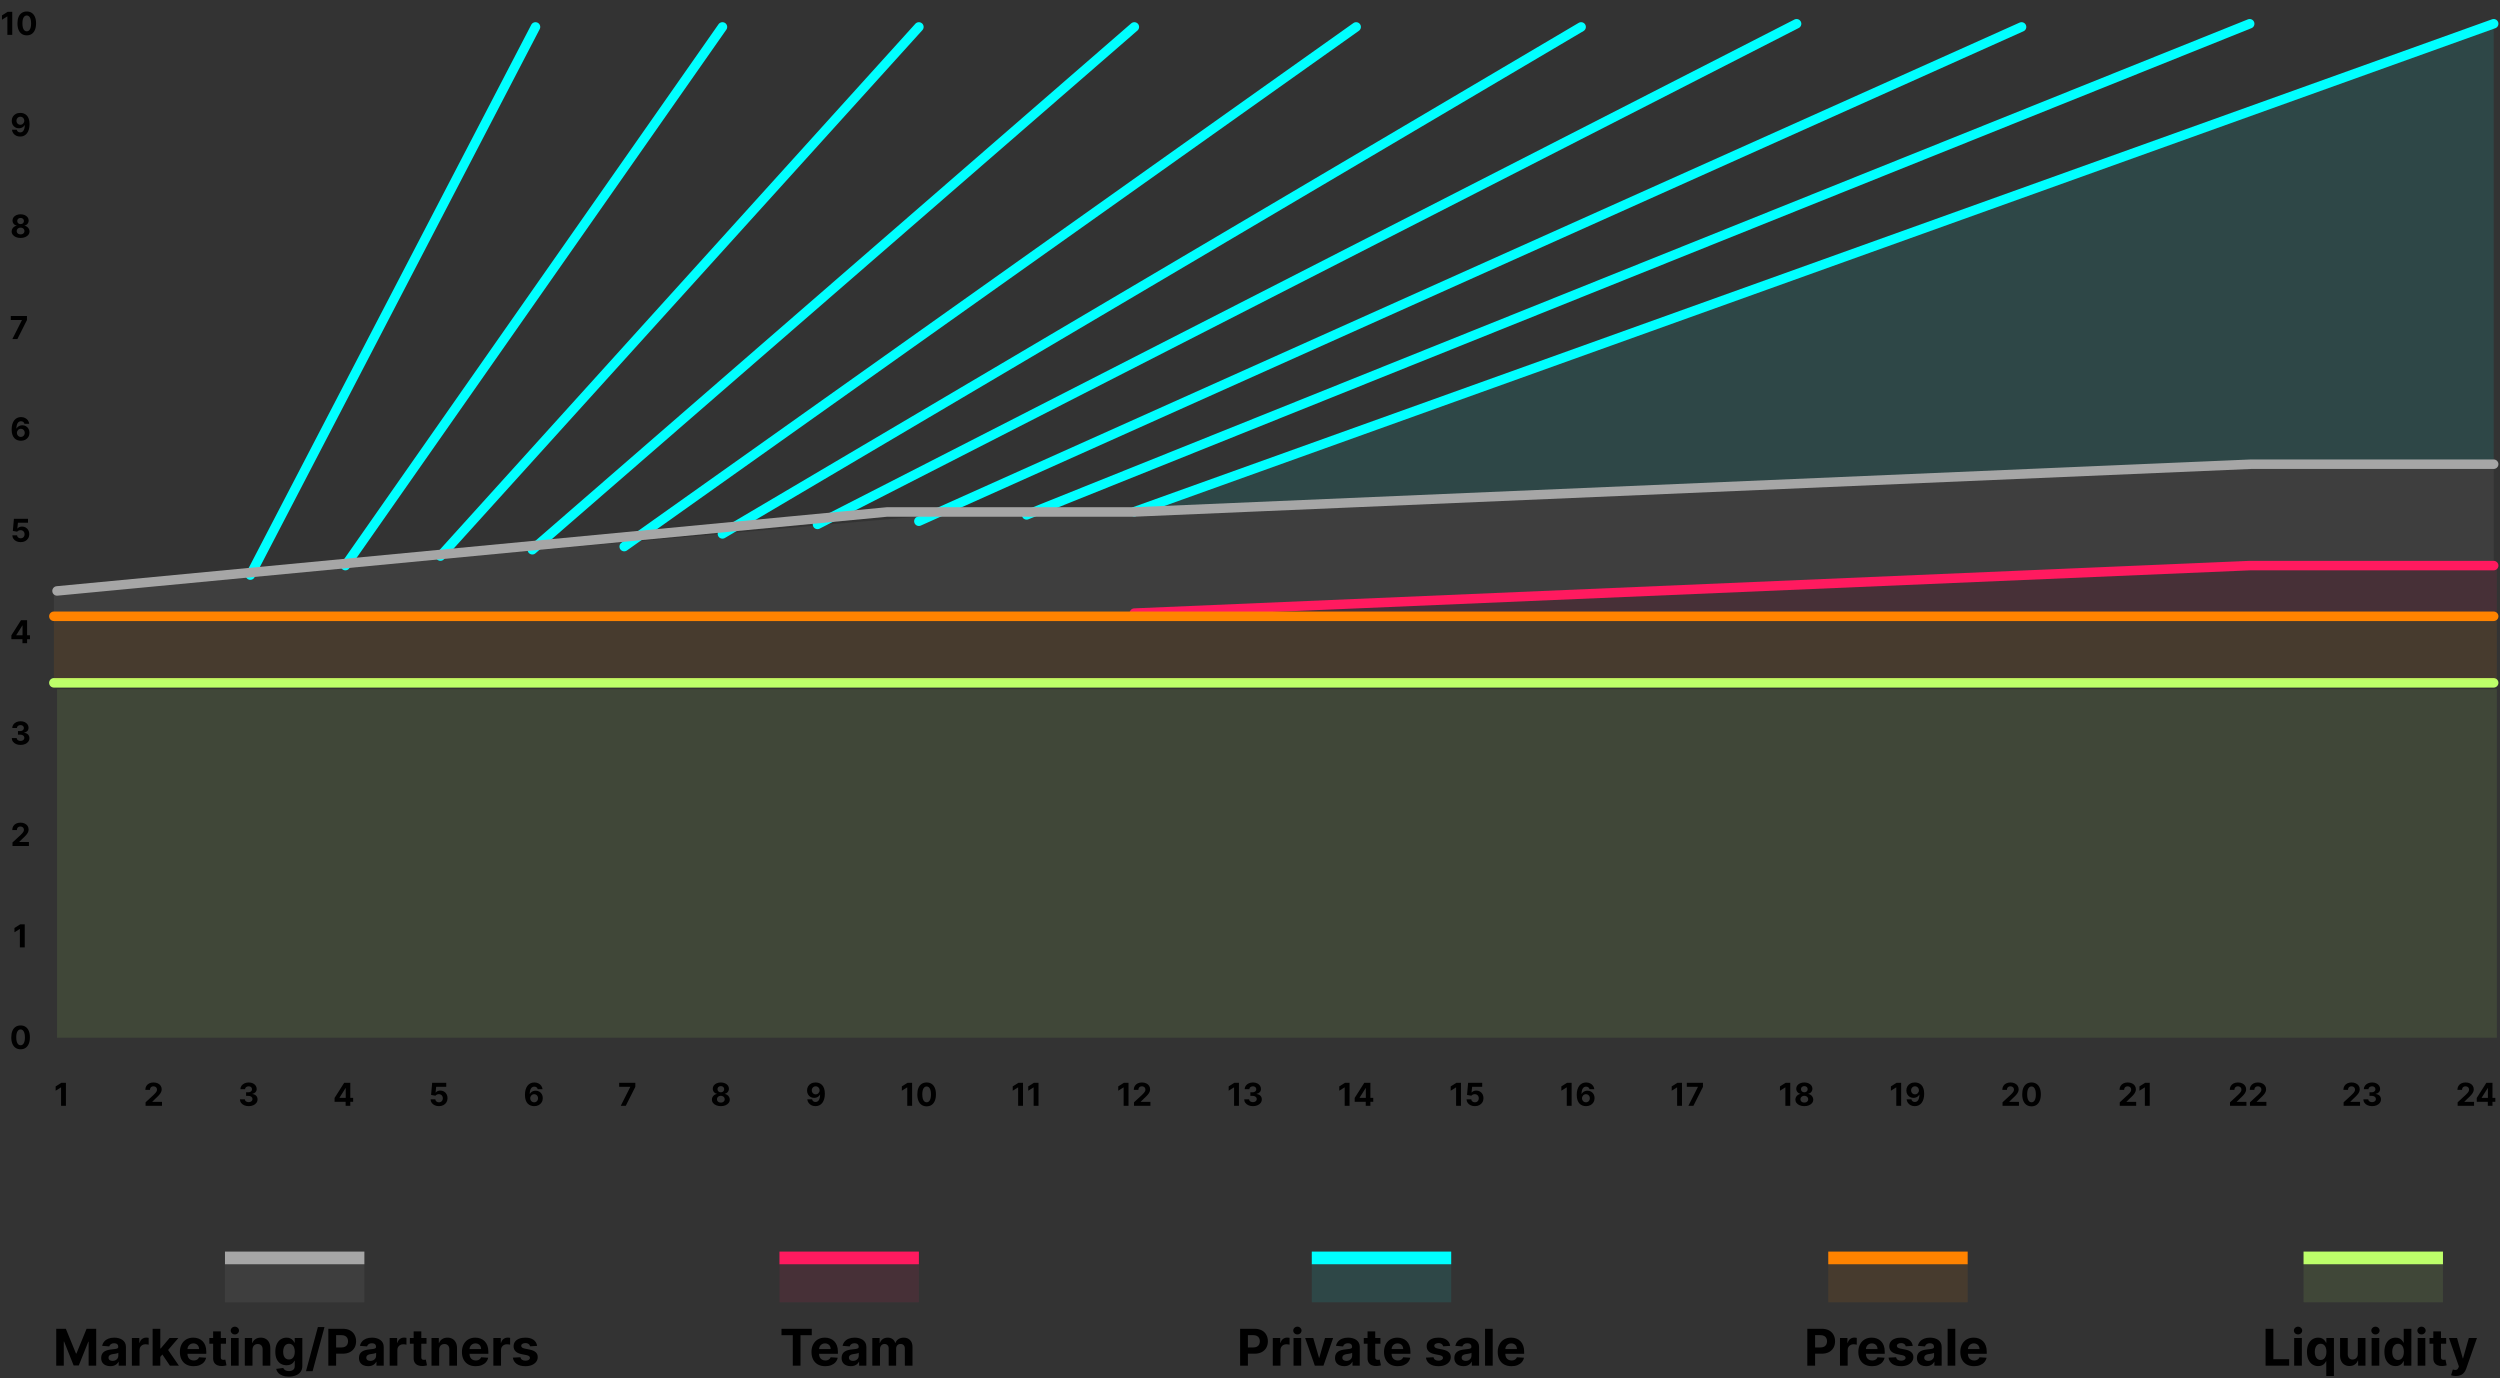 <svg width="789" height="435" viewBox="0 0 789 435" fill="none" xmlns="http://www.w3.org/2000/svg">
<rect x="0" y="0" width="789" height="435" fill="#333333" stroke="none"/>
<path d="M17.746 419.364H20.78L23.984 427.182H24.121L27.325 419.364H30.359V431H27.973V423.426H27.876L24.865 430.943H23.24L20.229 423.398H20.132V431H17.746V419.364ZM34.83 431.165C34.273 431.165 33.776 431.068 33.341 430.875C32.905 430.678 32.561 430.388 32.307 430.006C32.057 429.619 31.932 429.138 31.932 428.562C31.932 428.078 32.021 427.67 32.199 427.341C32.377 427.011 32.619 426.746 32.926 426.545C33.233 426.345 33.581 426.193 33.972 426.091C34.365 425.989 34.778 425.917 35.21 425.875C35.718 425.822 36.127 425.773 36.438 425.727C36.748 425.678 36.974 425.606 37.114 425.511C37.254 425.417 37.324 425.277 37.324 425.091V425.057C37.324 424.697 37.21 424.419 36.983 424.222C36.76 424.025 36.441 423.926 36.028 423.926C35.593 423.926 35.246 424.023 34.989 424.216C34.731 424.405 34.561 424.644 34.477 424.932L32.239 424.75C32.352 424.22 32.576 423.761 32.909 423.375C33.242 422.985 33.672 422.686 34.199 422.477C34.729 422.265 35.343 422.159 36.04 422.159C36.525 422.159 36.989 422.216 37.432 422.33C37.879 422.443 38.275 422.619 38.619 422.858C38.968 423.097 39.242 423.403 39.443 423.778C39.644 424.15 39.744 424.595 39.744 425.114V431H37.449V429.79H37.381C37.24 430.062 37.053 430.303 36.818 430.511C36.583 430.716 36.301 430.877 35.972 430.994C35.642 431.108 35.261 431.165 34.83 431.165ZM35.523 429.494C35.879 429.494 36.193 429.424 36.466 429.284C36.739 429.14 36.953 428.947 37.108 428.705C37.263 428.462 37.341 428.187 37.341 427.881V426.955C37.265 427.004 37.161 427.049 37.028 427.091C36.9 427.129 36.754 427.165 36.591 427.199C36.428 427.229 36.265 427.258 36.102 427.284C35.939 427.307 35.792 427.328 35.659 427.347C35.375 427.388 35.127 427.455 34.915 427.545C34.703 427.636 34.538 427.759 34.42 427.915C34.303 428.066 34.244 428.256 34.244 428.483C34.244 428.812 34.364 429.064 34.602 429.239C34.845 429.409 35.151 429.494 35.523 429.494ZM41.622 431V422.273H43.969V423.795H44.06C44.219 423.254 44.486 422.845 44.861 422.568C45.236 422.288 45.668 422.148 46.156 422.148C46.278 422.148 46.408 422.155 46.548 422.17C46.688 422.186 46.812 422.206 46.918 422.233V424.381C46.804 424.347 46.647 424.316 46.446 424.29C46.245 424.263 46.062 424.25 45.895 424.25C45.539 424.25 45.221 424.328 44.94 424.483C44.664 424.634 44.444 424.847 44.281 425.119C44.122 425.392 44.043 425.706 44.043 426.062V431H41.622ZM50.362 428.489L50.368 425.585H50.72L53.516 422.273H56.294L52.538 426.659H51.965L50.362 428.489ZM48.169 431V419.364H50.59V431H48.169ZM53.624 431L51.055 427.199L52.669 425.489L56.459 431H53.624ZM61.099 431.17C60.202 431.17 59.429 430.989 58.781 430.625C58.137 430.258 57.641 429.739 57.293 429.068C56.944 428.394 56.77 427.597 56.77 426.676C56.77 425.778 56.944 424.991 57.293 424.312C57.641 423.634 58.132 423.106 58.764 422.727C59.401 422.348 60.147 422.159 61.003 422.159C61.579 422.159 62.115 422.252 62.611 422.438C63.111 422.619 63.546 422.894 63.918 423.261C64.293 423.629 64.584 424.091 64.793 424.648C65.001 425.201 65.105 425.848 65.105 426.591V427.256H57.736V425.756H62.827C62.827 425.407 62.751 425.098 62.599 424.83C62.448 424.561 62.238 424.35 61.969 424.199C61.704 424.044 61.395 423.966 61.043 423.966C60.675 423.966 60.349 424.051 60.065 424.222C59.785 424.388 59.565 424.614 59.406 424.898C59.247 425.178 59.166 425.491 59.162 425.835V427.261C59.162 427.693 59.242 428.066 59.401 428.381C59.563 428.695 59.793 428.938 60.088 429.108C60.383 429.278 60.734 429.364 61.139 429.364C61.408 429.364 61.654 429.326 61.878 429.25C62.101 429.174 62.293 429.061 62.452 428.909C62.611 428.758 62.732 428.572 62.815 428.352L65.054 428.5C64.94 429.038 64.707 429.508 64.355 429.909C64.007 430.307 63.556 430.617 63.003 430.841C62.454 431.061 61.819 431.17 61.099 431.17ZM71.327 422.273V424.091H66.071V422.273H71.327ZM67.264 420.182H69.685V428.318C69.685 428.542 69.719 428.716 69.787 428.841C69.855 428.962 69.95 429.047 70.071 429.097C70.196 429.146 70.34 429.17 70.503 429.17C70.617 429.17 70.73 429.161 70.844 429.142C70.957 429.119 71.044 429.102 71.105 429.091L71.486 430.892C71.365 430.93 71.194 430.973 70.974 431.023C70.755 431.076 70.488 431.108 70.173 431.119C69.59 431.142 69.079 431.064 68.639 430.886C68.204 430.708 67.865 430.432 67.622 430.057C67.38 429.682 67.26 429.208 67.264 428.636V420.182ZM72.903 431V422.273H75.324V431H72.903ZM74.119 421.148C73.76 421.148 73.451 421.028 73.193 420.79C72.939 420.547 72.812 420.258 72.812 419.92C72.812 419.587 72.939 419.301 73.193 419.062C73.451 418.82 73.76 418.699 74.119 418.699C74.479 418.699 74.786 418.82 75.04 419.062C75.297 419.301 75.426 419.587 75.426 419.92C75.426 420.258 75.297 420.547 75.04 420.79C74.786 421.028 74.479 421.148 74.119 421.148ZM79.683 425.955V431H77.263V422.273H79.57V423.812H79.672C79.865 423.305 80.189 422.903 80.644 422.608C81.098 422.309 81.649 422.159 82.297 422.159C82.903 422.159 83.431 422.292 83.882 422.557C84.333 422.822 84.683 423.201 84.933 423.693C85.183 424.182 85.308 424.765 85.308 425.443V431H82.888V425.875C82.892 425.341 82.755 424.924 82.479 424.625C82.202 424.322 81.822 424.17 81.337 424.17C81.011 424.17 80.723 424.241 80.473 424.381C80.227 424.521 80.034 424.725 79.894 424.994C79.757 425.259 79.687 425.58 79.683 425.955ZM91.148 434.455C90.364 434.455 89.691 434.347 89.131 434.131C88.574 433.919 88.131 433.629 87.801 433.261C87.472 432.894 87.258 432.481 87.159 432.023L89.398 431.722C89.466 431.896 89.574 432.059 89.722 432.21C89.869 432.362 90.064 432.483 90.307 432.574C90.553 432.669 90.852 432.716 91.204 432.716C91.731 432.716 92.165 432.587 92.506 432.33C92.85 432.076 93.023 431.65 93.023 431.051V429.455H92.921C92.814 429.697 92.655 429.926 92.443 430.142C92.231 430.358 91.958 430.534 91.625 430.67C91.292 430.807 90.894 430.875 90.432 430.875C89.776 430.875 89.18 430.723 88.642 430.42C88.108 430.114 87.682 429.646 87.364 429.017C87.049 428.384 86.892 427.585 86.892 426.619C86.892 425.631 87.053 424.805 87.375 424.142C87.697 423.479 88.125 422.983 88.659 422.653C89.197 422.324 89.786 422.159 90.426 422.159C90.915 422.159 91.324 422.242 91.653 422.409C91.983 422.572 92.248 422.777 92.449 423.023C92.653 423.265 92.811 423.504 92.921 423.739H93.011V422.273H95.415V431.085C95.415 431.828 95.233 432.449 94.869 432.949C94.506 433.449 94.002 433.824 93.358 434.074C92.718 434.328 91.981 434.455 91.148 434.455ZM91.199 429.057C91.589 429.057 91.919 428.96 92.188 428.767C92.46 428.57 92.669 428.29 92.812 427.926C92.96 427.559 93.034 427.119 93.034 426.608C93.034 426.097 92.962 425.653 92.818 425.278C92.674 424.9 92.466 424.606 92.193 424.398C91.921 424.189 91.589 424.085 91.199 424.085C90.801 424.085 90.466 424.193 90.193 424.409C89.921 424.621 89.714 424.917 89.574 425.295C89.434 425.674 89.364 426.112 89.364 426.608C89.364 427.112 89.434 427.547 89.574 427.915C89.718 428.278 89.924 428.561 90.193 428.761C90.466 428.958 90.801 429.057 91.199 429.057ZM102.409 418.818L98.659 432.75H96.574L100.324 418.818H102.409ZM103.621 431V419.364H108.212C109.094 419.364 109.846 419.532 110.467 419.869C111.089 420.203 111.562 420.667 111.888 421.261C112.217 421.852 112.382 422.534 112.382 423.307C112.382 424.08 112.215 424.761 111.882 425.352C111.549 425.943 111.066 426.403 110.433 426.733C109.804 427.062 109.043 427.227 108.149 427.227H105.223V425.256H107.751C108.225 425.256 108.615 425.174 108.922 425.011C109.232 424.845 109.464 424.616 109.615 424.324C109.77 424.028 109.848 423.689 109.848 423.307C109.848 422.92 109.77 422.583 109.615 422.295C109.464 422.004 109.232 421.778 108.922 421.619C108.611 421.456 108.217 421.375 107.74 421.375H106.081V431H103.621ZM116.189 431.165C115.632 431.165 115.136 431.068 114.7 430.875C114.265 430.678 113.92 430.388 113.666 430.006C113.416 429.619 113.291 429.138 113.291 428.562C113.291 428.078 113.38 427.67 113.558 427.341C113.736 427.011 113.979 426.746 114.286 426.545C114.592 426.345 114.941 426.193 115.331 426.091C115.725 425.989 116.138 425.917 116.57 425.875C117.077 425.822 117.486 425.773 117.797 425.727C118.107 425.678 118.333 425.606 118.473 425.511C118.613 425.417 118.683 425.277 118.683 425.091V425.057C118.683 424.697 118.57 424.419 118.342 424.222C118.119 424.025 117.801 423.926 117.388 423.926C116.952 423.926 116.606 424.023 116.348 424.216C116.09 424.405 115.92 424.644 115.837 424.932L113.598 424.75C113.712 424.22 113.935 423.761 114.268 423.375C114.602 422.985 115.032 422.686 115.558 422.477C116.089 422.265 116.702 422.159 117.399 422.159C117.884 422.159 118.348 422.216 118.791 422.33C119.238 422.443 119.634 422.619 119.979 422.858C120.327 423.097 120.602 423.403 120.803 423.778C121.003 424.15 121.104 424.595 121.104 425.114V431H118.808V429.79H118.74C118.6 430.062 118.412 430.303 118.178 430.511C117.943 430.716 117.661 430.877 117.331 430.994C117.001 431.108 116.621 431.165 116.189 431.165ZM116.882 429.494C117.238 429.494 117.553 429.424 117.825 429.284C118.098 429.14 118.312 428.947 118.467 428.705C118.623 428.462 118.7 428.187 118.7 427.881V426.955C118.625 427.004 118.52 427.049 118.388 427.091C118.259 427.129 118.113 427.165 117.95 427.199C117.787 427.229 117.625 427.258 117.462 427.284C117.299 427.307 117.151 427.328 117.018 427.347C116.734 427.388 116.486 427.455 116.274 427.545C116.062 427.636 115.897 427.759 115.78 427.915C115.662 428.066 115.604 428.256 115.604 428.483C115.604 428.812 115.723 429.064 115.962 429.239C116.204 429.409 116.511 429.494 116.882 429.494ZM122.982 431V422.273H125.328V423.795H125.419C125.578 423.254 125.845 422.845 126.22 422.568C126.595 422.288 127.027 422.148 127.516 422.148C127.637 422.148 127.768 422.155 127.908 422.17C128.048 422.186 128.171 422.206 128.277 422.233V424.381C128.163 424.347 128.006 424.316 127.805 424.29C127.605 424.263 127.421 424.25 127.254 424.25C126.898 424.25 126.58 424.328 126.3 424.483C126.023 424.634 125.804 424.847 125.641 425.119C125.482 425.392 125.402 425.706 125.402 426.062V431H122.982ZM134.608 422.273V424.091H129.352V422.273H134.608ZM130.545 420.182H132.966V428.318C132.966 428.542 133 428.716 133.068 428.841C133.136 428.962 133.231 429.047 133.352 429.097C133.477 429.146 133.621 429.17 133.784 429.17C133.898 429.17 134.011 429.161 134.125 429.142C134.239 429.119 134.326 429.102 134.386 429.091L134.767 430.892C134.646 430.93 134.475 430.973 134.256 431.023C134.036 431.076 133.769 431.108 133.455 431.119C132.871 431.142 132.36 431.064 131.92 430.886C131.485 430.708 131.146 430.432 130.903 430.057C130.661 429.682 130.542 429.208 130.545 428.636V420.182ZM138.605 425.955V431H136.185V422.273H138.491V423.812H138.594C138.787 423.305 139.111 422.903 139.565 422.608C140.02 422.309 140.571 422.159 141.219 422.159C141.825 422.159 142.353 422.292 142.804 422.557C143.255 422.822 143.605 423.201 143.855 423.693C144.105 424.182 144.23 424.765 144.23 425.443V431H141.81V425.875C141.813 425.341 141.677 424.924 141.401 424.625C141.124 424.322 140.743 424.17 140.259 424.17C139.933 424.17 139.645 424.241 139.395 424.381C139.149 424.521 138.955 424.725 138.815 424.994C138.679 425.259 138.609 425.58 138.605 425.955ZM150.115 431.17C149.217 431.17 148.445 430.989 147.797 430.625C147.153 430.258 146.657 429.739 146.308 429.068C145.96 428.394 145.786 427.597 145.786 426.676C145.786 425.778 145.96 424.991 146.308 424.312C146.657 423.634 147.147 423.106 147.78 422.727C148.416 422.348 149.162 422.159 150.018 422.159C150.594 422.159 151.13 422.252 151.626 422.438C152.126 422.619 152.562 422.894 152.933 423.261C153.308 423.629 153.6 424.091 153.808 424.648C154.017 425.201 154.121 425.848 154.121 426.591V427.256H146.751V425.756H151.842C151.842 425.407 151.767 425.098 151.615 424.83C151.464 424.561 151.253 424.35 150.984 424.199C150.719 424.044 150.411 423.966 150.058 423.966C149.691 423.966 149.365 424.051 149.081 424.222C148.801 424.388 148.581 424.614 148.422 424.898C148.263 425.178 148.181 425.491 148.178 425.835V427.261C148.178 427.693 148.257 428.066 148.416 428.381C148.579 428.695 148.808 428.938 149.104 429.108C149.399 429.278 149.75 429.364 150.155 429.364C150.424 429.364 150.67 429.326 150.893 429.25C151.117 429.174 151.308 429.061 151.467 428.909C151.626 428.758 151.748 428.572 151.831 428.352L154.07 428.5C153.956 429.038 153.723 429.508 153.371 429.909C153.022 430.307 152.571 430.617 152.018 430.841C151.469 431.061 150.835 431.17 150.115 431.17ZM155.7 431V422.273H158.047V423.795H158.138C158.297 423.254 158.564 422.845 158.939 422.568C159.314 422.288 159.746 422.148 160.234 422.148C160.356 422.148 160.486 422.155 160.626 422.17C160.767 422.186 160.89 422.206 160.996 422.233V424.381C160.882 424.347 160.725 424.316 160.524 424.29C160.323 424.263 160.14 424.25 159.973 424.25C159.617 424.25 159.299 424.328 159.018 424.483C158.742 424.634 158.522 424.847 158.359 425.119C158.2 425.392 158.121 425.706 158.121 426.062V431H155.7ZM169.509 424.761L167.293 424.898C167.255 424.708 167.173 424.538 167.048 424.386C166.923 424.231 166.759 424.108 166.554 424.017C166.353 423.922 166.113 423.875 165.832 423.875C165.457 423.875 165.141 423.955 164.884 424.114C164.626 424.269 164.497 424.477 164.497 424.739C164.497 424.947 164.58 425.123 164.747 425.267C164.914 425.411 165.2 425.527 165.605 425.614L167.185 425.932C168.033 426.106 168.666 426.386 169.082 426.773C169.499 427.159 169.707 427.667 169.707 428.295C169.707 428.867 169.539 429.369 169.202 429.801C168.868 430.233 168.41 430.57 167.827 430.812C167.247 431.051 166.579 431.17 165.821 431.17C164.666 431.17 163.745 430.93 163.06 430.449C162.378 429.964 161.978 429.305 161.861 428.472L164.241 428.347C164.313 428.699 164.488 428.968 164.764 429.153C165.041 429.335 165.395 429.426 165.827 429.426C166.251 429.426 166.592 429.345 166.849 429.182C167.111 429.015 167.243 428.801 167.247 428.54C167.243 428.32 167.151 428.14 166.969 428C166.787 427.856 166.507 427.746 166.128 427.67L164.616 427.369C163.764 427.199 163.13 426.903 162.713 426.483C162.3 426.062 162.094 425.527 162.094 424.875C162.094 424.314 162.245 423.831 162.548 423.426C162.855 423.021 163.285 422.708 163.838 422.489C164.395 422.269 165.046 422.159 165.793 422.159C166.895 422.159 167.762 422.392 168.395 422.858C169.031 423.324 169.402 423.958 169.509 424.761Z" fill="black"/>
<path d="M570.386 431V419.364H574.977C575.86 419.364 576.612 419.532 577.233 419.869C577.854 420.203 578.328 420.667 578.653 421.261C578.983 421.852 579.148 422.534 579.148 423.307C579.148 424.08 578.981 424.761 578.648 425.352C578.314 425.943 577.831 426.403 577.199 426.733C576.57 427.062 575.809 427.227 574.915 427.227H571.989V425.256H574.517C574.991 425.256 575.381 425.174 575.688 425.011C575.998 424.845 576.229 424.616 576.381 424.324C576.536 424.028 576.614 423.689 576.614 423.307C576.614 422.92 576.536 422.583 576.381 422.295C576.229 422.004 575.998 421.778 575.688 421.619C575.377 421.456 574.983 421.375 574.506 421.375H572.847V431H570.386ZM580.7 431V422.273H583.047V423.795H583.138C583.297 423.254 583.564 422.845 583.939 422.568C584.314 422.288 584.746 422.148 585.234 422.148C585.356 422.148 585.486 422.155 585.626 422.17C585.767 422.186 585.89 422.206 585.996 422.233V424.381C585.882 424.347 585.725 424.316 585.524 424.29C585.323 424.263 585.14 424.25 584.973 424.25C584.617 424.25 584.299 424.328 584.018 424.483C583.742 424.634 583.522 424.847 583.359 425.119C583.2 425.392 583.121 425.706 583.121 426.062V431H580.7ZM590.818 431.17C589.92 431.17 589.148 430.989 588.5 430.625C587.856 430.258 587.36 429.739 587.011 429.068C586.663 428.394 586.489 427.597 586.489 426.676C586.489 425.778 586.663 424.991 587.011 424.312C587.36 423.634 587.85 423.106 588.483 422.727C589.119 422.348 589.866 422.159 590.722 422.159C591.297 422.159 591.833 422.252 592.33 422.438C592.83 422.619 593.265 422.894 593.636 423.261C594.011 423.629 594.303 424.091 594.511 424.648C594.72 425.201 594.824 425.848 594.824 426.591V427.256H587.455V425.756H592.545C592.545 425.407 592.47 425.098 592.318 424.83C592.167 424.561 591.956 424.35 591.688 424.199C591.422 424.044 591.114 423.966 590.761 423.966C590.394 423.966 590.068 424.051 589.784 424.222C589.504 424.388 589.284 424.614 589.125 424.898C588.966 425.178 588.884 425.491 588.881 425.835V427.261C588.881 427.693 588.96 428.066 589.119 428.381C589.282 428.695 589.511 428.938 589.807 429.108C590.102 429.278 590.453 429.364 590.858 429.364C591.127 429.364 591.373 429.326 591.597 429.25C591.82 429.174 592.011 429.061 592.17 428.909C592.33 428.758 592.451 428.572 592.534 428.352L594.773 428.5C594.659 429.038 594.426 429.508 594.074 429.909C593.725 430.307 593.275 430.617 592.722 430.841C592.172 431.061 591.538 431.17 590.818 431.17ZM603.665 424.761L601.449 424.898C601.411 424.708 601.33 424.538 601.205 424.386C601.08 424.231 600.915 424.108 600.71 424.017C600.509 423.922 600.269 423.875 599.989 423.875C599.614 423.875 599.297 423.955 599.04 424.114C598.782 424.269 598.653 424.477 598.653 424.739C598.653 424.947 598.737 425.123 598.903 425.267C599.07 425.411 599.356 425.527 599.761 425.614L601.341 425.932C602.189 426.106 602.822 426.386 603.239 426.773C603.655 427.159 603.864 427.667 603.864 428.295C603.864 428.867 603.695 429.369 603.358 429.801C603.025 430.233 602.566 430.57 601.983 430.812C601.403 431.051 600.735 431.17 599.977 431.17C598.822 431.17 597.902 430.93 597.216 430.449C596.534 429.964 596.134 429.305 596.017 428.472L598.398 428.347C598.47 428.699 598.644 428.968 598.92 429.153C599.197 429.335 599.551 429.426 599.983 429.426C600.407 429.426 600.748 429.345 601.006 429.182C601.267 429.015 601.4 428.801 601.403 428.54C601.4 428.32 601.307 428.14 601.125 428C600.943 427.856 600.663 427.746 600.284 427.67L598.773 427.369C597.92 427.199 597.286 426.903 596.869 426.483C596.456 426.062 596.25 425.527 596.25 424.875C596.25 424.314 596.402 423.831 596.705 423.426C597.011 423.021 597.441 422.708 597.994 422.489C598.551 422.269 599.203 422.159 599.949 422.159C601.051 422.159 601.919 422.392 602.551 422.858C603.188 423.324 603.559 423.958 603.665 424.761ZM607.876 431.165C607.32 431.165 606.823 431.068 606.388 430.875C605.952 430.678 605.607 430.388 605.354 430.006C605.104 429.619 604.979 429.138 604.979 428.562C604.979 428.078 605.068 427.67 605.246 427.341C605.424 427.011 605.666 426.746 605.973 426.545C606.28 426.345 606.628 426.193 607.018 426.091C607.412 425.989 607.825 425.917 608.257 425.875C608.765 425.822 609.174 425.773 609.484 425.727C609.795 425.678 610.02 425.606 610.161 425.511C610.301 425.417 610.371 425.277 610.371 425.091V425.057C610.371 424.697 610.257 424.419 610.03 424.222C609.806 424.025 609.488 423.926 609.075 423.926C608.64 423.926 608.293 424.023 608.036 424.216C607.778 424.405 607.607 424.644 607.524 424.932L605.286 424.75C605.399 424.22 605.623 423.761 605.956 423.375C606.289 422.985 606.719 422.686 607.246 422.477C607.776 422.265 608.39 422.159 609.087 422.159C609.571 422.159 610.036 422.216 610.479 422.33C610.926 422.443 611.321 422.619 611.666 422.858C612.015 423.097 612.289 423.403 612.49 423.778C612.691 424.15 612.791 424.595 612.791 425.114V431H610.496V429.79H610.428C610.287 430.062 610.1 430.303 609.865 430.511C609.63 430.716 609.348 430.877 609.018 430.994C608.689 431.108 608.308 431.165 607.876 431.165ZM608.57 429.494C608.926 429.494 609.24 429.424 609.513 429.284C609.786 429.14 610 428.947 610.155 428.705C610.31 428.462 610.388 428.187 610.388 427.881V426.955C610.312 427.004 610.208 427.049 610.075 427.091C609.946 427.129 609.801 427.165 609.638 427.199C609.475 427.229 609.312 427.258 609.149 427.284C608.986 427.307 608.839 427.328 608.706 427.347C608.422 427.388 608.174 427.455 607.962 427.545C607.75 427.636 607.585 427.759 607.467 427.915C607.35 428.066 607.291 428.256 607.291 428.483C607.291 428.812 607.411 429.064 607.649 429.239C607.892 429.409 608.198 429.494 608.57 429.494ZM617.089 419.364V431H614.669V419.364H617.089ZM623.006 431.17C622.108 431.17 621.335 430.989 620.688 430.625C620.044 430.258 619.547 429.739 619.199 429.068C618.85 428.394 618.676 427.597 618.676 426.676C618.676 425.778 618.85 424.991 619.199 424.312C619.547 423.634 620.038 423.106 620.67 422.727C621.307 422.348 622.053 422.159 622.909 422.159C623.485 422.159 624.021 422.252 624.517 422.438C625.017 422.619 625.453 422.894 625.824 423.261C626.199 423.629 626.491 424.091 626.699 424.648C626.907 425.201 627.011 425.848 627.011 426.591V427.256H619.642V425.756H624.733C624.733 425.407 624.657 425.098 624.506 424.83C624.354 424.561 624.144 424.35 623.875 424.199C623.61 424.044 623.301 423.966 622.949 423.966C622.581 423.966 622.256 424.051 621.972 424.222C621.691 424.388 621.472 424.614 621.312 424.898C621.153 425.178 621.072 425.491 621.068 425.835V427.261C621.068 427.693 621.148 428.066 621.307 428.381C621.47 428.695 621.699 428.938 621.994 429.108C622.29 429.278 622.64 429.364 623.045 429.364C623.314 429.364 623.561 429.326 623.784 429.25C624.008 429.174 624.199 429.061 624.358 428.909C624.517 428.758 624.638 428.572 624.722 428.352L626.96 428.5C626.847 429.038 626.614 429.508 626.261 429.909C625.913 430.307 625.462 430.617 624.909 430.841C624.36 431.061 623.725 431.17 623.006 431.17Z" fill="black"/>
<path d="M391.379 431V419.364H395.969C396.852 419.364 397.604 419.532 398.225 419.869C398.846 420.203 399.32 420.667 399.646 421.261C399.975 421.852 400.14 422.534 400.14 423.307C400.14 424.08 399.973 424.761 399.64 425.352C399.307 425.943 398.824 426.403 398.191 426.733C397.562 427.062 396.801 427.227 395.907 427.227H392.981V425.256H395.509C395.983 425.256 396.373 425.174 396.68 425.011C396.99 424.845 397.221 424.616 397.373 424.324C397.528 424.028 397.606 423.689 397.606 423.307C397.606 422.92 397.528 422.583 397.373 422.295C397.221 422.004 396.99 421.778 396.68 421.619C396.369 421.456 395.975 421.375 395.498 421.375H393.839V431H391.379ZM401.692 431V422.273H404.039V423.795H404.13C404.289 423.254 404.556 422.845 404.931 422.568C405.306 422.288 405.738 422.148 406.227 422.148C406.348 422.148 406.478 422.155 406.619 422.17C406.759 422.186 406.882 422.206 406.988 422.233V424.381C406.874 424.347 406.717 424.316 406.516 424.29C406.316 424.263 406.132 424.25 405.965 424.25C405.609 424.25 405.291 424.328 405.011 424.483C404.734 424.634 404.514 424.847 404.352 425.119C404.192 425.392 404.113 425.706 404.113 426.062V431H401.692ZM408.239 431V422.273H410.66V431H408.239ZM409.455 421.148C409.095 421.148 408.787 421.028 408.529 420.79C408.275 420.547 408.148 420.258 408.148 419.92C408.148 419.587 408.275 419.301 408.529 419.062C408.787 418.82 409.095 418.699 409.455 418.699C409.815 418.699 410.122 418.82 410.376 419.062C410.633 419.301 410.762 419.587 410.762 419.92C410.762 420.258 410.633 420.547 410.376 420.79C410.122 421.028 409.815 421.148 409.455 421.148ZM420.735 422.273L417.684 431H414.957L411.906 422.273H414.462L416.275 428.517H416.366L418.173 422.273H420.735ZM424.228 431.165C423.671 431.165 423.175 431.068 422.739 430.875C422.304 430.678 421.959 430.388 421.705 430.006C421.455 429.619 421.33 429.138 421.33 428.562C421.33 428.078 421.419 427.67 421.597 427.341C421.775 427.011 422.018 426.746 422.325 426.545C422.631 426.345 422.98 426.193 423.37 426.091C423.764 425.989 424.177 425.917 424.609 425.875C425.116 425.822 425.525 425.773 425.836 425.727C426.147 425.678 426.372 425.606 426.512 425.511C426.652 425.417 426.722 425.277 426.722 425.091V425.057C426.722 424.697 426.609 424.419 426.381 424.222C426.158 424.025 425.84 423.926 425.427 423.926C424.991 423.926 424.645 424.023 424.387 424.216C424.129 424.405 423.959 424.644 423.876 424.932L421.637 424.75C421.751 424.22 421.974 423.761 422.308 423.375C422.641 422.985 423.071 422.686 423.597 422.477C424.128 422.265 424.741 422.159 425.438 422.159C425.923 422.159 426.387 422.216 426.83 422.33C427.277 422.443 427.673 422.619 428.018 422.858C428.366 423.097 428.641 423.403 428.842 423.778C429.042 424.15 429.143 424.595 429.143 425.114V431H426.847V429.79H426.779C426.639 430.062 426.451 430.303 426.217 430.511C425.982 430.716 425.7 430.877 425.37 430.994C425.04 431.108 424.66 431.165 424.228 431.165ZM424.921 429.494C425.277 429.494 425.592 429.424 425.864 429.284C426.137 429.14 426.351 428.947 426.506 428.705C426.662 428.462 426.739 428.187 426.739 427.881V426.955C426.664 427.004 426.559 427.049 426.427 427.091C426.298 427.129 426.152 427.165 425.989 427.199C425.826 427.229 425.664 427.258 425.501 427.284C425.338 427.307 425.19 427.328 425.058 427.347C424.773 427.388 424.525 427.455 424.313 427.545C424.101 427.636 423.936 427.759 423.819 427.915C423.701 428.066 423.643 428.256 423.643 428.483C423.643 428.812 423.762 429.064 424.001 429.239C424.243 429.409 424.55 429.494 424.921 429.494ZM435.663 422.273V424.091H430.407V422.273H435.663ZM431.6 420.182H434.021V428.318C434.021 428.542 434.055 428.716 434.123 428.841C434.191 428.962 434.286 429.047 434.407 429.097C434.532 429.146 434.676 429.17 434.839 429.17C434.952 429.17 435.066 429.161 435.18 429.142C435.293 429.119 435.38 429.102 435.441 429.091L435.822 430.892C435.701 430.93 435.53 430.973 435.31 431.023C435.091 431.076 434.824 431.108 434.509 431.119C433.926 431.142 433.415 431.064 432.975 430.886C432.54 430.708 432.201 430.432 431.958 430.057C431.716 429.682 431.596 429.208 431.6 428.636V420.182ZM441.123 431.17C440.225 431.17 439.452 430.989 438.805 430.625C438.161 430.258 437.665 429.739 437.316 429.068C436.968 428.394 436.793 427.597 436.793 426.676C436.793 425.778 436.968 424.991 437.316 424.312C437.665 423.634 438.155 423.106 438.788 422.727C439.424 422.348 440.17 422.159 441.026 422.159C441.602 422.159 442.138 422.252 442.634 422.438C443.134 422.619 443.57 422.894 443.941 423.261C444.316 423.629 444.608 424.091 444.816 424.648C445.024 425.201 445.129 425.848 445.129 426.591V427.256H437.759V425.756H442.85C442.85 425.407 442.774 425.098 442.623 424.83C442.471 424.561 442.261 424.35 441.992 424.199C441.727 424.044 441.418 423.966 441.066 423.966C440.699 423.966 440.373 424.051 440.089 424.222C439.808 424.388 439.589 424.614 439.43 424.898C439.271 425.178 439.189 425.491 439.185 425.835V427.261C439.185 427.693 439.265 428.066 439.424 428.381C439.587 428.695 439.816 428.938 440.112 429.108C440.407 429.278 440.757 429.364 441.163 429.364C441.432 429.364 441.678 429.326 441.901 429.25C442.125 429.174 442.316 429.061 442.475 428.909C442.634 428.758 442.755 428.572 442.839 428.352L445.077 428.5C444.964 429.038 444.731 429.508 444.379 429.909C444.03 430.307 443.579 430.617 443.026 430.841C442.477 431.061 441.843 431.17 441.123 431.17ZM457.673 424.761L455.457 424.898C455.419 424.708 455.337 424.538 455.212 424.386C455.087 424.231 454.923 424.108 454.718 424.017C454.517 423.922 454.277 423.875 453.996 423.875C453.621 423.875 453.305 423.955 453.048 424.114C452.79 424.269 452.661 424.477 452.661 424.739C452.661 424.947 452.745 425.123 452.911 425.267C453.078 425.411 453.364 425.527 453.769 425.614L455.349 425.932C456.197 426.106 456.83 426.386 457.246 426.773C457.663 427.159 457.871 427.667 457.871 428.295C457.871 428.867 457.703 429.369 457.366 429.801C457.032 430.233 456.574 430.57 455.991 430.812C455.411 431.051 454.743 431.17 453.985 431.17C452.83 431.17 451.909 430.93 451.224 430.449C450.542 429.964 450.142 429.305 450.025 428.472L452.406 428.347C452.478 428.699 452.652 428.968 452.928 429.153C453.205 429.335 453.559 429.426 453.991 429.426C454.415 429.426 454.756 429.345 455.013 429.182C455.275 429.015 455.407 428.801 455.411 428.54C455.407 428.32 455.315 428.14 455.133 428C454.951 427.856 454.671 427.746 454.292 427.67L452.781 427.369C451.928 427.199 451.294 426.903 450.877 426.483C450.464 426.062 450.258 425.527 450.258 424.875C450.258 424.314 450.409 423.831 450.712 423.426C451.019 423.021 451.449 422.708 452.002 422.489C452.559 422.269 453.21 422.159 453.957 422.159C455.059 422.159 455.926 422.392 456.559 422.858C457.195 423.324 457.567 423.958 457.673 424.761ZM461.884 431.165C461.327 431.165 460.831 431.068 460.396 430.875C459.96 430.678 459.615 430.388 459.362 430.006C459.112 429.619 458.987 429.138 458.987 428.562C458.987 428.078 459.076 427.67 459.254 427.341C459.432 427.011 459.674 426.746 459.981 426.545C460.288 426.345 460.636 426.193 461.026 426.091C461.42 425.989 461.833 425.917 462.265 425.875C462.772 425.822 463.182 425.773 463.492 425.727C463.803 425.678 464.028 425.606 464.168 425.511C464.308 425.417 464.379 425.277 464.379 425.091V425.057C464.379 424.697 464.265 424.419 464.038 424.222C463.814 424.025 463.496 423.926 463.083 423.926C462.647 423.926 462.301 424.023 462.043 424.216C461.786 424.405 461.615 424.644 461.532 424.932L459.293 424.75C459.407 424.22 459.63 423.761 459.964 423.375C460.297 422.985 460.727 422.686 461.254 422.477C461.784 422.265 462.397 422.159 463.094 422.159C463.579 422.159 464.043 422.216 464.487 422.33C464.933 422.443 465.329 422.619 465.674 422.858C466.022 423.097 466.297 423.403 466.498 423.778C466.699 424.15 466.799 424.595 466.799 425.114V431H464.504V429.79H464.435C464.295 430.062 464.108 430.303 463.873 430.511C463.638 430.716 463.356 430.877 463.026 430.994C462.697 431.108 462.316 431.165 461.884 431.165ZM462.577 429.494C462.933 429.494 463.248 429.424 463.521 429.284C463.793 429.14 464.007 428.947 464.163 428.705C464.318 428.462 464.396 428.187 464.396 427.881V426.955C464.32 427.004 464.216 427.049 464.083 427.091C463.954 427.129 463.808 427.165 463.646 427.199C463.483 427.229 463.32 427.258 463.157 427.284C462.994 427.307 462.846 427.328 462.714 427.347C462.43 427.388 462.182 427.455 461.969 427.545C461.757 427.636 461.593 427.759 461.475 427.915C461.358 428.066 461.299 428.256 461.299 428.483C461.299 428.812 461.418 429.064 461.657 429.239C461.899 429.409 462.206 429.494 462.577 429.494ZM471.097 419.364V431H468.677V419.364H471.097ZM477.013 431.17C476.116 431.17 475.343 430.989 474.695 430.625C474.051 430.258 473.555 429.739 473.207 429.068C472.858 428.394 472.684 427.597 472.684 426.676C472.684 425.778 472.858 424.991 473.207 424.312C473.555 423.634 474.046 423.106 474.678 422.727C475.315 422.348 476.061 422.159 476.917 422.159C477.493 422.159 478.029 422.252 478.525 422.438C479.025 422.619 479.46 422.894 479.832 423.261C480.207 423.629 480.498 424.091 480.707 424.648C480.915 425.201 481.019 425.848 481.019 426.591V427.256H473.65V425.756H478.741C478.741 425.407 478.665 425.098 478.513 424.83C478.362 424.561 478.152 424.35 477.883 424.199C477.618 424.044 477.309 423.966 476.957 423.966C476.589 423.966 476.263 424.051 475.979 424.222C475.699 424.388 475.479 424.614 475.32 424.898C475.161 425.178 475.08 425.491 475.076 425.835V427.261C475.076 427.693 475.156 428.066 475.315 428.381C475.478 428.695 475.707 428.938 476.002 429.108C476.298 429.278 476.648 429.364 477.053 429.364C477.322 429.364 477.568 429.326 477.792 429.25C478.015 429.174 478.207 429.061 478.366 428.909C478.525 428.758 478.646 428.572 478.729 428.352L480.968 428.5C480.854 429.038 480.621 429.508 480.269 429.909C479.921 430.307 479.47 430.617 478.917 430.841C478.368 431.061 477.733 431.17 477.013 431.17Z" fill="black"/>
<path d="M246.638 421.392V419.364H256.195V421.392H252.633V431H250.201V421.392H246.638ZM260.435 431.17C259.538 431.17 258.765 430.989 258.117 430.625C257.473 430.258 256.977 429.739 256.629 429.068C256.28 428.394 256.106 427.597 256.106 426.676C256.106 425.778 256.28 424.991 256.629 424.312C256.977 423.634 257.468 423.106 258.1 422.727C258.737 422.348 259.483 422.159 260.339 422.159C260.915 422.159 261.451 422.252 261.947 422.438C262.447 422.619 262.882 422.894 263.254 423.261C263.629 423.629 263.92 424.091 264.129 424.648C264.337 425.201 264.441 425.848 264.441 426.591V427.256H257.072V425.756H262.163C262.163 425.407 262.087 425.098 261.935 424.83C261.784 424.561 261.574 424.35 261.305 424.199C261.04 424.044 260.731 423.966 260.379 423.966C260.011 423.966 259.685 424.051 259.401 424.222C259.121 424.388 258.901 424.614 258.742 424.898C258.583 425.178 258.502 425.491 258.498 425.835V427.261C258.498 427.693 258.577 428.066 258.737 428.381C258.899 428.695 259.129 428.938 259.424 429.108C259.719 429.278 260.07 429.364 260.475 429.364C260.744 429.364 260.99 429.326 261.214 429.25C261.437 429.174 261.629 429.061 261.788 428.909C261.947 428.758 262.068 428.572 262.151 428.352L264.39 428.5C264.276 429.038 264.043 429.508 263.691 429.909C263.343 430.307 262.892 430.617 262.339 430.841C261.79 431.061 261.155 431.17 260.435 431.17ZM268.509 431.165C267.952 431.165 267.456 431.068 267.021 430.875C266.585 430.678 266.24 430.388 265.987 430.006C265.737 429.619 265.612 429.138 265.612 428.562C265.612 428.078 265.701 427.67 265.879 427.341C266.057 427.011 266.299 426.746 266.606 426.545C266.913 426.345 267.261 426.193 267.651 426.091C268.045 425.989 268.458 425.917 268.89 425.875C269.397 425.822 269.807 425.773 270.117 425.727C270.428 425.678 270.653 425.606 270.793 425.511C270.933 425.417 271.004 425.277 271.004 425.091V425.057C271.004 424.697 270.89 424.419 270.663 424.222C270.439 424.025 270.121 423.926 269.708 423.926C269.272 423.926 268.926 424.023 268.668 424.216C268.411 424.405 268.24 424.644 268.157 424.932L265.918 424.75C266.032 424.22 266.255 423.761 266.589 423.375C266.922 422.985 267.352 422.686 267.879 422.477C268.409 422.265 269.022 422.159 269.719 422.159C270.204 422.159 270.668 422.216 271.112 422.33C271.558 422.443 271.954 422.619 272.299 422.858C272.647 423.097 272.922 423.403 273.123 423.778C273.324 424.15 273.424 424.595 273.424 425.114V431H271.129V429.79H271.06C270.92 430.062 270.733 430.303 270.498 430.511C270.263 430.716 269.981 430.877 269.651 430.994C269.322 431.108 268.941 431.165 268.509 431.165ZM269.202 429.494C269.558 429.494 269.873 429.424 270.146 429.284C270.418 429.14 270.632 428.947 270.788 428.705C270.943 428.462 271.021 428.187 271.021 427.881V426.955C270.945 427.004 270.841 427.049 270.708 427.091C270.579 427.129 270.433 427.165 270.271 427.199C270.108 427.229 269.945 427.258 269.782 427.284C269.619 427.307 269.471 427.328 269.339 427.347C269.055 427.388 268.807 427.455 268.594 427.545C268.382 427.636 268.218 427.759 268.1 427.915C267.983 428.066 267.924 428.256 267.924 428.483C267.924 428.812 268.043 429.064 268.282 429.239C268.524 429.409 268.831 429.494 269.202 429.494ZM275.302 431V422.273H277.609V423.812H277.711C277.893 423.301 278.196 422.898 278.62 422.602C279.044 422.307 279.552 422.159 280.143 422.159C280.741 422.159 281.251 422.309 281.671 422.608C282.092 422.903 282.372 423.305 282.512 423.812H282.603C282.781 423.312 283.103 422.913 283.569 422.614C284.039 422.311 284.594 422.159 285.234 422.159C286.048 422.159 286.709 422.419 287.217 422.938C287.728 423.453 287.984 424.184 287.984 425.131V431H285.569V425.608C285.569 425.123 285.44 424.759 285.183 424.517C284.925 424.275 284.603 424.153 284.217 424.153C283.777 424.153 283.434 424.294 283.188 424.574C282.942 424.85 282.819 425.216 282.819 425.67V431H280.472V425.557C280.472 425.129 280.349 424.788 280.103 424.534C279.861 424.28 279.54 424.153 279.143 424.153C278.874 424.153 278.631 424.222 278.415 424.358C278.203 424.491 278.035 424.678 277.91 424.92C277.785 425.159 277.722 425.439 277.722 425.761V431H275.302Z" fill="black"/>
<rect x="71" y="395" width="44" height="4" fill="#A6A6A6"/>
<rect x="246" y="395" width="44" height="4" fill="#FF1A5F"/>
<rect x="414" y="395" width="44" height="4" fill="#00FFFF"/>
<rect x="577" y="395" width="44" height="4" fill="#FF8300"/>
<rect opacity="0.1" x="71" y="399" width="44" height="12" fill="#A6A6A6"/>
<rect opacity="0.1" x="246" y="399" width="44" height="12" fill="#FF1A5F"/>
<rect opacity="0.1" x="414" y="399" width="44" height="12" fill="#00FFFF"/>
<rect opacity="0.1" x="577" y="399" width="44" height="12" fill="#FF8300"/>
<path d="M715.011 431V419.364H717.472V428.972H722.46V431H715.011ZM724.044 431V422.273H726.464V431H724.044ZM725.26 421.148C724.9 421.148 724.591 421.028 724.334 420.79C724.08 420.547 723.953 420.258 723.953 419.92C723.953 419.587 724.08 419.301 724.334 419.062C724.591 418.82 724.9 418.699 725.26 418.699C725.62 418.699 725.927 418.82 726.18 419.062C726.438 419.301 726.567 419.587 726.567 419.92C726.567 420.258 726.438 420.547 726.18 420.79C725.927 421.028 725.62 421.148 725.26 421.148ZM734.17 434.273V429.602H734.097C733.983 429.845 733.822 430.085 733.614 430.324C733.409 430.559 733.142 430.754 732.812 430.909C732.487 431.064 732.089 431.142 731.619 431.142C730.956 431.142 730.356 430.972 729.818 430.631C729.284 430.286 728.86 429.78 728.545 429.114C728.235 428.443 728.08 427.621 728.08 426.648C728.08 425.648 728.241 424.816 728.562 424.153C728.884 423.487 729.313 422.989 729.847 422.659C730.384 422.326 730.973 422.159 731.614 422.159C732.102 422.159 732.509 422.242 732.835 422.409C733.165 422.572 733.43 422.777 733.631 423.023C733.835 423.265 733.991 423.504 734.097 423.739H734.199V422.273H736.585V434.273H734.17ZM732.386 429.216C732.777 429.216 733.106 429.11 733.375 428.898C733.648 428.682 733.856 428.381 734 427.994C734.148 427.608 734.222 427.155 734.222 426.636C734.222 426.117 734.15 425.667 734.006 425.284C733.862 424.902 733.653 424.606 733.381 424.398C733.108 424.189 732.777 424.085 732.386 424.085C731.989 424.085 731.653 424.193 731.381 424.409C731.108 424.625 730.902 424.924 730.761 425.307C730.621 425.689 730.551 426.133 730.551 426.636C730.551 427.144 730.621 427.593 730.761 427.983C730.905 428.369 731.112 428.672 731.381 428.892C731.653 429.108 731.989 429.216 732.386 429.216ZM744.125 427.284V422.273H746.545V431H744.222V429.415H744.131C743.934 429.926 743.606 430.337 743.148 430.648C742.693 430.958 742.138 431.114 741.483 431.114C740.9 431.114 740.386 430.981 739.943 430.716C739.5 430.451 739.153 430.074 738.903 429.585C738.657 429.097 738.532 428.511 738.528 427.83V422.273H740.949V427.398C740.953 427.913 741.091 428.32 741.364 428.619C741.636 428.919 742.002 429.068 742.46 429.068C742.752 429.068 743.025 429.002 743.278 428.869C743.532 428.733 743.737 428.532 743.892 428.267C744.051 428.002 744.129 427.674 744.125 427.284ZM748.482 431V422.273H750.902V431H748.482ZM749.697 421.148C749.338 421.148 749.029 421.028 748.771 420.79C748.518 420.547 748.391 420.258 748.391 419.92C748.391 419.587 748.518 419.301 748.771 419.062C749.029 418.82 749.338 418.699 749.697 418.699C750.057 418.699 750.364 418.82 750.618 419.062C750.875 419.301 751.004 419.587 751.004 419.92C751.004 420.258 750.875 420.547 750.618 420.79C750.364 421.028 750.057 421.148 749.697 421.148ZM756.057 431.142C755.394 431.142 754.794 430.972 754.256 430.631C753.722 430.286 753.297 429.78 752.983 429.114C752.672 428.443 752.517 427.621 752.517 426.648C752.517 425.648 752.678 424.816 753 424.153C753.322 423.487 753.75 422.989 754.284 422.659C754.822 422.326 755.411 422.159 756.051 422.159C756.54 422.159 756.947 422.242 757.273 422.409C757.602 422.572 757.867 422.777 758.068 423.023C758.273 423.265 758.428 423.504 758.534 423.739H758.608V419.364H761.023V431H758.636V429.602H758.534C758.42 429.845 758.259 430.085 758.051 430.324C757.847 430.559 757.58 430.754 757.25 430.909C756.924 431.064 756.527 431.142 756.057 431.142ZM756.824 429.216C757.214 429.216 757.544 429.11 757.812 428.898C758.085 428.682 758.294 428.381 758.438 427.994C758.585 427.608 758.659 427.155 758.659 426.636C758.659 426.117 758.587 425.667 758.443 425.284C758.299 424.902 758.091 424.606 757.818 424.398C757.545 424.189 757.214 424.085 756.824 424.085C756.426 424.085 756.091 424.193 755.818 424.409C755.545 424.625 755.339 424.924 755.199 425.307C755.059 425.689 754.989 426.133 754.989 426.636C754.989 427.144 755.059 427.593 755.199 427.983C755.343 428.369 755.549 428.672 755.818 428.892C756.091 429.108 756.426 429.216 756.824 429.216ZM763.013 431V422.273H765.433V431H763.013ZM764.229 421.148C763.869 421.148 763.56 421.028 763.303 420.79C763.049 420.547 762.922 420.258 762.922 419.92C762.922 419.587 763.049 419.301 763.303 419.062C763.56 418.82 763.869 418.699 764.229 418.699C764.589 418.699 764.895 418.82 765.149 419.062C765.407 419.301 765.536 419.587 765.536 419.92C765.536 420.258 765.407 420.547 765.149 420.79C764.895 421.028 764.589 421.148 764.229 421.148ZM772.014 422.273V424.091H766.759V422.273H772.014ZM767.952 420.182H770.372V428.318C770.372 428.542 770.406 428.716 770.474 428.841C770.543 428.962 770.637 429.047 770.759 429.097C770.884 429.146 771.027 429.17 771.19 429.17C771.304 429.17 771.418 429.161 771.531 429.142C771.645 429.119 771.732 429.102 771.793 429.091L772.173 430.892C772.052 430.93 771.882 430.973 771.662 431.023C771.442 431.076 771.175 431.108 770.861 431.119C770.277 431.142 769.766 431.064 769.327 430.886C768.891 430.708 768.552 430.432 768.31 430.057C768.067 429.682 767.948 429.208 767.952 428.636V420.182ZM775.085 434.273C774.778 434.273 774.491 434.248 774.222 434.199C773.956 434.153 773.737 434.095 773.562 434.023L774.108 432.216C774.392 432.303 774.648 432.35 774.875 432.358C775.106 432.366 775.305 432.313 775.472 432.199C775.642 432.085 775.78 431.892 775.886 431.619L776.028 431.25L772.898 422.273H775.443L777.25 428.682H777.341L779.165 422.273H781.727L778.335 431.943C778.172 432.413 777.951 432.822 777.67 433.17C777.394 433.523 777.044 433.794 776.619 433.983C776.195 434.176 775.684 434.273 775.085 434.273Z" fill="black"/>
<rect x="727" y="395" width="44" height="4" fill="#BDFF6A"/>
<rect opacity="0.1" x="727" y="399" width="44" height="12" fill="#BDFF6A"/>
<path opacity="0.1" d="M17 194.5V187.006L299 162.218H358L710 145.5H787V178.935H710L358 194.5H17Z" fill="#A6A6A6"/>
<path opacity="0.1" d="M788 217.5V327.5H18V217.5H788Z" fill="#BDFF6A"/>
<path d="M20.807 341.727V349H19.27V343.187H19.227L17.561 344.231V342.867L19.362 341.727H20.807Z" fill="black"/>
<path d="M45.94 349V347.892L48.529 345.495C48.749 345.282 48.934 345.09 49.083 344.92C49.234 344.749 49.349 344.582 49.427 344.419C49.505 344.253 49.544 344.075 49.544 343.883C49.544 343.67 49.496 343.486 49.399 343.332C49.302 343.176 49.169 343.057 49.001 342.974C48.833 342.888 48.642 342.846 48.429 342.846C48.207 342.846 48.013 342.891 47.847 342.981C47.681 343.071 47.553 343.2 47.464 343.368C47.373 343.536 47.329 343.736 47.329 343.968H45.869C45.869 343.492 45.977 343.079 46.192 342.729C46.408 342.378 46.709 342.107 47.098 341.915C47.486 341.724 47.933 341.628 48.44 341.628C48.961 341.628 49.414 341.72 49.8 341.905C50.188 342.087 50.49 342.34 50.706 342.665C50.921 342.989 51.029 343.361 51.029 343.78C51.029 344.054 50.974 344.326 50.865 344.593C50.759 344.861 50.568 345.158 50.294 345.484C50.019 345.809 49.632 346.198 49.133 346.653L48.071 347.693V347.743H51.125V349H45.94Z" fill="black"/>
<path d="M6.499 331.16C5.888 331.157 5.362 331.007 4.922 330.709C4.484 330.411 4.147 329.978 3.91 329.413C3.676 328.847 3.56 328.166 3.562 327.371C3.562 326.578 3.679 325.902 3.913 325.343C4.15 324.784 4.488 324.359 4.926 324.068C5.366 323.775 5.89 323.628 6.499 323.628C7.107 323.628 7.63 323.775 8.068 324.068C8.509 324.362 8.847 324.788 9.084 325.347C9.321 325.903 9.438 326.578 9.435 327.371C9.435 328.169 9.317 328.85 9.08 329.416C8.846 329.982 8.51 330.414 8.072 330.712C7.634 331.011 7.109 331.16 6.499 331.16ZM6.499 329.885C6.915 329.885 7.248 329.675 7.497 329.256C7.745 328.837 7.868 328.209 7.866 327.371C7.866 326.819 7.809 326.36 7.695 325.993C7.584 325.626 7.426 325.35 7.22 325.165C7.016 324.981 6.776 324.888 6.499 324.888C6.084 324.888 5.753 325.096 5.504 325.51C5.256 325.924 5.13 326.545 5.128 327.371C5.128 327.929 5.184 328.396 5.295 328.77C5.408 329.142 5.568 329.421 5.774 329.608C5.98 329.793 6.222 329.885 6.499 329.885Z" fill="black"/>
<path d="M7.807 291.727V299H6.27V293.187H6.227L4.562 294.231V292.867L6.362 291.727H7.807Z" fill="black"/>
<path d="M3.94 267V265.892L6.529 263.495C6.749 263.282 6.934 263.09 7.083 262.92C7.234 262.749 7.349 262.582 7.427 262.419C7.505 262.253 7.544 262.075 7.544 261.883C7.544 261.67 7.496 261.486 7.399 261.332C7.302 261.176 7.169 261.057 7.001 260.974C6.833 260.888 6.642 260.846 6.429 260.846C6.207 260.846 6.013 260.891 5.847 260.981C5.681 261.071 5.553 261.2 5.464 261.368C5.374 261.536 5.329 261.736 5.329 261.968H3.869C3.869 261.492 3.977 261.079 4.192 260.729C4.408 260.378 4.709 260.107 5.098 259.915C5.486 259.724 5.933 259.628 6.44 259.628C6.961 259.628 7.414 259.72 7.8 259.905C8.188 260.087 8.49 260.34 8.706 260.665C8.921 260.989 9.029 261.361 9.029 261.78C9.029 262.054 8.974 262.326 8.866 262.593C8.759 262.861 8.568 263.158 8.294 263.484C8.019 263.809 7.632 264.198 7.133 264.653L6.071 265.693V265.743H9.125V267H3.94Z" fill="black"/>
<path d="M6.482 235.099C5.952 235.099 5.479 235.008 5.065 234.826C4.653 234.641 4.327 234.388 4.088 234.066C3.852 233.742 3.73 233.368 3.723 232.944H5.271C5.28 233.121 5.338 233.278 5.445 233.413C5.554 233.545 5.698 233.648 5.878 233.722C6.058 233.795 6.26 233.832 6.485 233.832C6.72 233.832 6.927 233.79 7.107 233.707C7.287 233.625 7.428 233.51 7.529 233.363C7.631 233.216 7.682 233.047 7.682 232.855C7.682 232.661 7.628 232.489 7.519 232.34C7.412 232.189 7.258 232.07 7.057 231.985C6.858 231.9 6.621 231.857 6.347 231.857H5.669V230.728H6.347C6.579 230.728 6.784 230.688 6.961 230.607C7.141 230.527 7.281 230.415 7.38 230.273C7.48 230.129 7.529 229.961 7.529 229.769C7.529 229.587 7.486 229.427 7.398 229.29C7.313 229.15 7.192 229.041 7.036 228.963C6.882 228.885 6.702 228.846 6.496 228.846C6.288 228.846 6.097 228.884 5.924 228.96C5.751 229.033 5.613 229.138 5.509 229.276C5.405 229.413 5.349 229.574 5.342 229.759H3.868C3.875 229.339 3.995 228.97 4.227 228.651C4.459 228.331 4.771 228.081 5.164 227.901C5.56 227.719 6.006 227.628 6.503 227.628C7.005 227.628 7.444 227.719 7.821 227.901C8.197 228.084 8.489 228.33 8.698 228.64C8.908 228.948 9.013 229.293 9.01 229.677C9.013 230.084 8.886 230.424 8.63 230.696C8.377 230.968 8.047 231.141 7.639 231.214V231.271C8.175 231.34 8.582 231.526 8.861 231.829C9.143 232.129 9.282 232.506 9.28 232.958C9.282 233.372 9.163 233.741 8.921 234.062C8.682 234.384 8.352 234.638 7.931 234.822C7.509 235.007 7.026 235.099 6.482 235.099Z" fill="black"/>
<path d="M3.591 201.722V200.511L6.627 195.727H7.671V197.403H7.053L5.139 200.433V200.489H9.454V201.722H3.591ZM7.082 203V201.352L7.11 200.816V195.727H8.552V203H7.082Z" fill="black"/>
<path d="M6.523 171.099C6.021 171.099 5.574 171.007 5.181 170.822C4.79 170.638 4.48 170.383 4.25 170.059C4.021 169.735 3.901 169.363 3.892 168.944H5.383C5.4 169.226 5.518 169.454 5.738 169.629C5.958 169.804 6.22 169.892 6.523 169.892C6.765 169.892 6.978 169.839 7.162 169.732C7.349 169.623 7.495 169.473 7.599 169.281C7.706 169.087 7.759 168.865 7.759 168.614C7.759 168.358 7.704 168.133 7.596 167.939C7.489 167.745 7.341 167.593 7.152 167.484C6.962 167.375 6.746 167.32 6.502 167.317C6.289 167.317 6.082 167.361 5.88 167.449C5.681 167.536 5.526 167.656 5.415 167.808L4.048 167.562L4.392 163.727H8.838V164.984H5.66L5.472 166.806H5.515C5.642 166.626 5.835 166.477 6.093 166.359C6.351 166.24 6.64 166.181 6.96 166.181C7.398 166.181 7.788 166.284 8.132 166.49C8.475 166.696 8.746 166.979 8.945 167.339C9.144 167.696 9.242 168.108 9.24 168.575C9.242 169.065 9.128 169.5 8.899 169.881C8.672 170.26 8.353 170.558 7.944 170.776C7.536 170.992 7.063 171.099 6.523 171.099Z" fill="black"/>
<path d="M6.58 139.099C6.206 139.097 5.845 139.034 5.497 138.911C5.151 138.788 4.841 138.588 4.566 138.311C4.292 138.034 4.074 137.667 3.913 137.21C3.754 136.753 3.675 136.192 3.675 135.527C3.677 134.916 3.747 134.371 3.885 133.89C4.024 133.407 4.223 132.997 4.481 132.661C4.742 132.325 5.053 132.069 5.415 131.894C5.777 131.717 6.183 131.628 6.633 131.628C7.118 131.628 7.547 131.723 7.919 131.912C8.29 132.099 8.589 132.353 8.814 132.675C9.041 132.997 9.178 133.358 9.226 133.759H7.709C7.65 133.505 7.526 133.306 7.336 133.162C7.147 133.018 6.913 132.945 6.633 132.945C6.16 132.945 5.8 133.151 5.554 133.563C5.31 133.975 5.185 134.535 5.181 135.243H5.23C5.339 135.027 5.486 134.844 5.671 134.692C5.858 134.539 6.07 134.421 6.306 134.341C6.546 134.258 6.798 134.217 7.063 134.217C7.494 134.217 7.877 134.318 8.213 134.522C8.55 134.723 8.815 135 9.009 135.353C9.203 135.706 9.3 136.109 9.3 136.564C9.3 137.056 9.185 137.494 8.956 137.878C8.728 138.261 8.41 138.562 8 138.78C7.593 138.995 7.12 139.102 6.58 139.099ZM6.573 137.892C6.81 137.892 7.021 137.835 7.208 137.722C7.395 137.608 7.542 137.454 7.649 137.26C7.755 137.066 7.809 136.848 7.809 136.607C7.809 136.365 7.755 136.148 7.649 135.957C7.545 135.765 7.4 135.612 7.216 135.499C7.031 135.385 6.82 135.328 6.583 135.328C6.406 135.328 6.241 135.361 6.09 135.428C5.941 135.494 5.809 135.586 5.696 135.705C5.584 135.823 5.497 135.96 5.433 136.116C5.369 136.27 5.337 136.435 5.337 136.61C5.337 136.844 5.39 137.059 5.497 137.253C5.606 137.447 5.752 137.602 5.937 137.718C6.124 137.834 6.336 137.892 6.573 137.892Z" fill="black"/>
<path d="M3.904 107L6.918 101.034V100.984H3.406V99.727H8.509V101.002L5.491 107H3.904Z" fill="black"/>
<path d="M6.497 75.099C5.95 75.099 5.464 75.011 5.037 74.833C4.614 74.653 4.281 74.408 4.04 74.098C3.798 73.788 3.677 73.436 3.677 73.043C3.677 72.74 3.746 72.462 3.883 72.209C4.023 71.953 4.212 71.741 4.451 71.573C4.691 71.403 4.958 71.294 5.254 71.246V71.197C4.866 71.119 4.551 70.93 4.309 70.632C4.068 70.331 3.947 69.982 3.947 69.585C3.947 69.208 4.057 68.873 4.277 68.579C4.498 68.284 4.799 68.052 5.183 67.883C5.569 67.713 6.007 67.628 6.497 67.628C6.987 67.628 7.424 67.713 7.807 67.883C8.193 68.054 8.496 68.287 8.716 68.583C8.937 68.877 9.048 69.21 9.05 69.585C9.048 69.985 8.925 70.334 8.681 70.632C8.437 70.93 8.124 71.119 7.743 71.197V71.246C8.035 71.294 8.299 71.403 8.535 71.573C8.774 71.741 8.964 71.953 9.103 72.209C9.245 72.462 9.318 72.74 9.32 73.043C9.318 73.436 9.196 73.788 8.954 74.098C8.713 74.408 8.379 74.653 7.953 74.833C7.529 75.011 7.044 75.099 6.497 75.099ZM6.497 73.97C6.741 73.97 6.954 73.926 7.136 73.839C7.318 73.749 7.46 73.626 7.562 73.469C7.666 73.311 7.718 73.129 7.718 72.923C7.718 72.712 7.665 72.526 7.559 72.365C7.452 72.202 7.308 72.074 7.125 71.981C6.943 71.887 6.734 71.84 6.497 71.84C6.263 71.84 6.053 71.887 5.868 71.981C5.684 72.074 5.538 72.202 5.432 72.365C5.327 72.526 5.275 72.712 5.275 72.923C5.275 73.129 5.326 73.311 5.428 73.469C5.53 73.626 5.673 73.749 5.858 73.839C6.042 73.926 6.255 73.97 6.497 73.97ZM6.497 70.721C6.7 70.721 6.882 70.68 7.04 70.597C7.199 70.514 7.323 70.399 7.413 70.252C7.503 70.105 7.548 69.936 7.548 69.744C7.548 69.555 7.503 69.389 7.413 69.247C7.323 69.103 7.2 68.99 7.044 68.91C6.888 68.827 6.705 68.785 6.497 68.785C6.291 68.785 6.109 68.827 5.95 68.91C5.791 68.99 5.667 69.103 5.577 69.247C5.49 69.389 5.446 69.555 5.446 69.744C5.446 69.936 5.491 70.105 5.581 70.252C5.671 70.399 5.795 70.514 5.954 70.597C6.112 70.68 6.293 70.721 6.497 70.721Z" fill="black"/>
<path d="M6.42 35.628C6.794 35.628 7.154 35.691 7.5 35.816C7.848 35.941 8.158 36.142 8.43 36.416C8.705 36.691 8.921 37.055 9.08 37.51C9.241 37.962 9.323 38.517 9.325 39.175C9.325 39.793 9.255 40.345 9.115 40.83C8.978 41.313 8.78 41.724 8.522 42.062C8.264 42.401 7.953 42.659 7.588 42.837C7.224 43.012 6.817 43.099 6.367 43.099C5.882 43.099 5.453 43.006 5.081 42.819C4.71 42.63 4.41 42.373 4.183 42.048C3.958 41.722 3.822 41.355 3.775 40.947H5.291C5.35 41.213 5.474 41.419 5.664 41.565C5.853 41.71 6.087 41.782 6.367 41.782C6.84 41.782 7.2 41.576 7.446 41.164C7.693 40.75 7.817 40.183 7.819 39.463H7.77C7.661 39.676 7.514 39.86 7.329 40.014C7.145 40.165 6.933 40.282 6.694 40.365C6.457 40.448 6.205 40.489 5.937 40.489C5.509 40.489 5.126 40.389 4.79 40.188C4.454 39.986 4.189 39.709 3.995 39.356C3.801 39.004 3.703 38.601 3.703 38.149C3.701 37.661 3.814 37.227 4.041 36.846C4.268 36.465 4.585 36.166 4.993 35.951C5.402 35.733 5.878 35.626 6.42 35.628ZM6.431 36.835C6.192 36.835 5.979 36.892 5.792 37.006C5.607 37.119 5.46 37.272 5.351 37.464C5.245 37.656 5.193 37.87 5.195 38.106C5.195 38.346 5.247 38.561 5.351 38.753C5.458 38.942 5.602 39.094 5.784 39.207C5.969 39.319 6.18 39.374 6.417 39.374C6.594 39.374 6.759 39.341 6.91 39.275C7.062 39.209 7.193 39.117 7.304 39.001C7.418 38.883 7.507 38.747 7.571 38.593C7.635 38.439 7.667 38.276 7.667 38.103C7.664 37.873 7.61 37.663 7.503 37.471C7.397 37.279 7.25 37.125 7.063 37.009C6.876 36.893 6.665 36.835 6.431 36.835Z" fill="black"/>
<path d="M3.865 3.727V11H2.327V5.187H2.285L0.619 6.231V4.867L2.42 3.727H3.865ZM8.445 11.16C7.834 11.157 7.309 11.007 6.868 10.709C6.43 10.411 6.093 9.978 5.856 9.413C5.622 8.847 5.506 8.166 5.508 7.371C5.508 6.578 5.625 5.902 5.86 5.343C6.096 4.784 6.434 4.359 6.872 4.068C7.312 3.775 7.837 3.628 8.445 3.628C9.053 3.628 9.577 3.775 10.015 4.068C10.455 4.362 10.793 4.788 11.03 5.347C11.267 5.903 11.384 6.578 11.382 7.371C11.382 8.169 11.263 8.85 11.027 9.416C10.792 9.982 10.456 10.414 10.018 10.712C9.58 11.011 9.056 11.16 8.445 11.16ZM8.445 9.885C8.862 9.885 9.194 9.675 9.443 9.256C9.691 8.837 9.815 8.209 9.812 7.371C9.812 6.819 9.755 6.36 9.642 5.993C9.53 5.626 9.372 5.35 9.166 5.165C8.962 4.981 8.722 4.888 8.445 4.888C8.031 4.888 7.699 5.096 7.451 5.51C7.202 5.924 7.077 6.545 7.074 7.371C7.074 7.929 7.13 8.396 7.241 8.77C7.355 9.142 7.515 9.421 7.721 9.608C7.926 9.793 8.168 9.885 8.445 9.885Z" fill="black"/>
<path d="M78.482 349.099C77.951 349.099 77.479 349.008 77.065 348.826C76.653 348.641 76.327 348.388 76.088 348.066C75.852 347.742 75.73 347.368 75.723 346.944H77.271C77.28 347.121 77.338 347.278 77.445 347.413C77.554 347.545 77.698 347.648 77.878 347.722C78.058 347.795 78.26 347.832 78.485 347.832C78.72 347.832 78.927 347.79 79.107 347.707C79.287 347.625 79.428 347.51 79.529 347.363C79.631 347.216 79.682 347.047 79.682 346.855C79.682 346.661 79.628 346.489 79.519 346.34C79.412 346.189 79.258 346.07 79.057 345.985C78.858 345.9 78.621 345.857 78.347 345.857H77.669V344.728H78.347C78.579 344.728 78.784 344.688 78.961 344.607C79.141 344.527 79.281 344.415 79.38 344.273C79.48 344.129 79.529 343.961 79.529 343.769C79.529 343.587 79.486 343.427 79.398 343.29C79.313 343.15 79.192 343.041 79.036 342.963C78.882 342.885 78.702 342.846 78.496 342.846C78.288 342.846 78.097 342.884 77.924 342.96C77.751 343.033 77.613 343.138 77.509 343.276C77.405 343.413 77.349 343.574 77.342 343.759H75.868C75.875 343.339 75.995 342.97 76.227 342.651C76.459 342.331 76.771 342.081 77.164 341.901C77.56 341.719 78.006 341.628 78.503 341.628C79.005 341.628 79.444 341.719 79.821 341.901C80.197 342.084 80.489 342.33 80.698 342.64C80.908 342.948 81.013 343.293 81.01 343.677C81.013 344.084 80.886 344.424 80.63 344.696C80.377 344.968 80.047 345.141 79.639 345.214V345.271C80.174 345.34 80.582 345.526 80.861 345.829C81.143 346.129 81.282 346.506 81.28 346.958C81.282 347.372 81.163 347.741 80.921 348.062C80.682 348.384 80.352 348.638 79.931 348.822C79.509 349.007 79.026 349.099 78.482 349.099Z" fill="black"/>
<path d="M138.523 349.099C138.021 349.099 137.574 349.007 137.181 348.822C136.79 348.638 136.48 348.383 136.25 348.059C136.021 347.735 135.901 347.363 135.892 346.944H137.383C137.4 347.226 137.518 347.454 137.738 347.629C137.958 347.804 138.22 347.892 138.523 347.892C138.765 347.892 138.978 347.839 139.162 347.732C139.349 347.623 139.495 347.473 139.599 347.281C139.706 347.087 139.759 346.865 139.759 346.614C139.759 346.358 139.704 346.133 139.596 345.939C139.489 345.745 139.341 345.593 139.152 345.484C138.962 345.375 138.746 345.32 138.502 345.317C138.289 345.317 138.082 345.361 137.88 345.449C137.681 345.536 137.526 345.656 137.415 345.808L136.048 345.562L136.392 341.727H140.838V342.984H137.66L137.472 344.806H137.515C137.642 344.626 137.835 344.477 138.093 344.359C138.351 344.24 138.64 344.181 138.96 344.181C139.398 344.181 139.788 344.284 140.132 344.49C140.475 344.696 140.746 344.979 140.945 345.339C141.144 345.696 141.242 346.108 141.24 346.575C141.242 347.065 141.128 347.5 140.899 347.881C140.672 348.26 140.353 348.558 139.944 348.776C139.536 348.992 139.063 349.099 138.523 349.099Z" fill="black"/>
<path d="M195.903 349L198.918 343.034V342.984H195.406V341.727H200.509V343.002L197.491 349H195.903Z" fill="black"/>
<path d="M257.42 341.628C257.794 341.628 258.154 341.691 258.5 341.816C258.848 341.942 259.158 342.142 259.43 342.416C259.705 342.691 259.921 343.055 260.08 343.51C260.241 343.962 260.323 344.517 260.325 345.175C260.325 345.793 260.255 346.345 260.115 346.83C259.978 347.313 259.78 347.724 259.522 348.062C259.264 348.401 258.953 348.659 258.588 348.837C258.224 349.012 257.817 349.099 257.367 349.099C256.882 349.099 256.453 349.006 256.081 348.819C255.71 348.629 255.41 348.373 255.183 348.048C254.958 347.722 254.822 347.355 254.775 346.947H256.291C256.35 347.213 256.474 347.419 256.664 347.565C256.853 347.71 257.087 347.782 257.367 347.782C257.84 347.782 258.2 347.576 258.446 347.164C258.693 346.75 258.817 346.183 258.819 345.463H258.77C258.661 345.676 258.514 345.86 258.329 346.013C258.145 346.165 257.933 346.282 257.694 346.365C257.457 346.448 257.205 346.489 256.937 346.489C256.509 346.489 256.126 346.389 255.79 346.188C255.454 345.986 255.189 345.709 254.995 345.357C254.801 345.004 254.703 344.601 254.703 344.149C254.701 343.661 254.814 343.227 255.041 342.846C255.268 342.465 255.585 342.166 255.993 341.951C256.402 341.733 256.878 341.625 257.42 341.628ZM257.431 342.835C257.192 342.835 256.979 342.892 256.792 343.006C256.607 343.119 256.46 343.272 256.351 343.464C256.245 343.656 256.193 343.87 256.195 344.107C256.195 344.346 256.247 344.561 256.351 344.753C256.458 344.942 256.602 345.094 256.784 345.207C256.969 345.319 257.18 345.374 257.417 345.374C257.594 345.374 257.759 345.341 257.91 345.275C258.062 345.209 258.193 345.117 258.304 345.001C258.418 344.883 258.507 344.747 258.571 344.593C258.635 344.439 258.667 344.276 258.667 344.103C258.664 343.873 258.61 343.663 258.503 343.471C258.397 343.279 258.25 343.125 258.063 343.009C257.876 342.893 257.665 342.835 257.431 342.835Z" fill="black"/>
<path d="M322.861 341.727V349H321.323V343.187H321.281L319.615 344.231V342.867L321.416 341.727H322.861ZM327.754 341.727V349H326.216V343.187H326.173L324.508 344.231V342.867L326.308 341.727H327.754Z" fill="black"/>
<path d="M391.011 341.727V349H389.474V343.187H389.431L387.766 344.231V342.867L389.566 341.727H391.011ZM395.428 349.099C394.898 349.099 394.425 349.008 394.011 348.826C393.599 348.641 393.274 348.388 393.035 348.066C392.798 347.742 392.676 347.368 392.669 346.944H394.217C394.227 347.121 394.285 347.278 394.391 347.413C394.5 347.545 394.644 347.648 394.824 347.722C395.004 347.795 395.207 347.832 395.432 347.832C395.666 347.832 395.873 347.79 396.053 347.707C396.233 347.625 396.374 347.51 396.476 347.363C396.577 347.216 396.628 347.047 396.628 346.855C396.628 346.661 396.574 346.489 396.465 346.34C396.358 346.189 396.205 346.07 396.003 345.985C395.805 345.9 395.568 345.857 395.293 345.857H394.615V344.728H395.293C395.525 344.728 395.73 344.688 395.907 344.607C396.087 344.527 396.227 344.415 396.327 344.273C396.426 344.129 396.476 343.961 396.476 343.769C396.476 343.587 396.432 343.427 396.344 343.29C396.259 343.15 396.138 343.041 395.982 342.963C395.828 342.885 395.648 342.846 395.442 342.846C395.234 342.846 395.043 342.884 394.871 342.96C394.698 343.033 394.559 343.138 394.455 343.276C394.351 343.413 394.295 343.574 394.288 343.759H392.814C392.822 343.339 392.941 342.97 393.173 342.651C393.405 342.331 393.718 342.081 394.111 341.901C394.506 341.719 394.952 341.628 395.449 341.628C395.951 341.628 396.39 341.719 396.767 341.901C397.143 342.084 397.436 342.33 397.644 342.64C397.855 342.948 397.959 343.293 397.956 343.677C397.959 344.084 397.832 344.424 397.577 344.696C397.323 344.968 396.993 345.141 396.586 345.214V345.271C397.121 345.34 397.528 345.526 397.807 345.829C398.089 346.129 398.229 346.506 398.226 346.958C398.229 347.372 398.109 347.741 397.868 348.062C397.629 348.384 397.298 348.638 396.877 348.822C396.456 349.007 395.973 349.099 395.428 349.099Z" fill="black"/>
<path d="M425.919 341.727V349H424.381V343.187H424.338L422.673 344.231V342.867L424.473 341.727H425.919ZM427.537 347.722V346.511L430.573 341.727H431.617V343.403H430.999L429.085 346.433V346.489H433.4V347.722H427.537ZM431.028 349V347.352L431.056 346.816V341.727H432.498V349H431.028Z" fill="black"/>
<path d="M496.006 341.727V349H494.469V343.187H494.426L492.761 344.231V342.867L494.561 341.727H496.006ZM500.526 349.099C500.152 349.097 499.791 349.034 499.443 348.911C499.097 348.788 498.787 348.588 498.513 348.311C498.238 348.034 498.02 347.667 497.859 347.21C497.701 346.753 497.621 346.192 497.621 345.527C497.624 344.916 497.694 344.371 497.831 343.89C497.971 343.407 498.169 342.997 498.427 342.661C498.688 342.325 498.999 342.069 499.361 341.894C499.724 341.717 500.13 341.628 500.579 341.628C501.065 341.628 501.493 341.723 501.865 341.912C502.237 342.099 502.535 342.353 502.76 342.675C502.987 342.997 503.124 343.358 503.172 343.759H501.655C501.596 343.505 501.472 343.306 501.283 343.162C501.093 343.018 500.859 342.945 500.579 342.945C500.106 342.945 499.746 343.151 499.5 343.563C499.256 343.975 499.132 344.535 499.127 345.243H499.177C499.286 345.027 499.432 344.844 499.617 344.692C499.804 344.539 500.016 344.421 500.253 344.341C500.492 344.258 500.744 344.217 501.009 344.217C501.44 344.217 501.824 344.318 502.16 344.522C502.496 344.723 502.761 345 502.955 345.353C503.149 345.706 503.246 346.109 503.246 346.564C503.246 347.056 503.132 347.494 502.902 347.878C502.675 348.261 502.356 348.562 501.947 348.78C501.539 348.995 501.066 349.102 500.526 349.099ZM500.519 347.892C500.756 347.892 500.968 347.835 501.155 347.722C501.342 347.608 501.489 347.454 501.595 347.26C501.702 347.066 501.755 346.848 501.755 346.607C501.755 346.365 501.702 346.148 501.595 345.957C501.491 345.765 501.347 345.612 501.162 345.499C500.977 345.385 500.766 345.328 500.53 345.328C500.352 345.328 500.188 345.361 500.036 345.428C499.887 345.494 499.756 345.586 499.642 345.705C499.531 345.823 499.443 345.96 499.379 346.116C499.315 346.27 499.283 346.435 499.283 346.61C499.283 346.844 499.337 347.059 499.443 347.253C499.552 347.447 499.699 347.602 499.883 347.718C500.07 347.834 500.282 347.892 500.519 347.892Z" fill="black"/>
<path d="M565.002 341.727V349H563.464V343.187H563.421L561.756 344.231V342.867L563.556 341.727H565.002ZM569.443 349.099C568.896 349.099 568.41 349.011 567.984 348.833C567.56 348.653 567.227 348.408 566.986 348.098C566.744 347.788 566.624 347.436 566.624 347.043C566.624 346.74 566.692 346.462 566.83 346.209C566.969 345.953 567.159 345.741 567.398 345.573C567.637 345.403 567.904 345.294 568.2 345.246V345.197C567.812 345.119 567.497 344.93 567.256 344.632C567.014 344.331 566.893 343.982 566.893 343.585C566.893 343.208 567.004 342.873 567.224 342.58C567.444 342.284 567.746 342.052 568.129 341.884C568.515 341.713 568.953 341.628 569.443 341.628C569.933 341.628 570.37 341.713 570.754 341.884C571.139 342.054 571.442 342.287 571.663 342.583C571.883 342.877 571.994 343.21 571.996 343.585C571.994 343.985 571.871 344.334 571.627 344.632C571.383 344.93 571.071 345.119 570.69 345.197V345.246C570.981 345.294 571.245 345.403 571.482 345.573C571.721 345.741 571.91 345.953 572.05 346.209C572.192 346.462 572.264 346.74 572.266 347.043C572.264 347.436 572.142 347.788 571.901 348.098C571.659 348.408 571.325 348.653 570.899 348.833C570.475 349.011 569.99 349.099 569.443 349.099ZM569.443 347.97C569.687 347.97 569.9 347.926 570.082 347.839C570.265 347.749 570.407 347.626 570.509 347.469C570.613 347.311 570.665 347.129 570.665 346.923C570.665 346.712 570.612 346.526 570.505 346.365C570.398 346.202 570.254 346.074 570.072 345.982C569.889 345.887 569.68 345.839 569.443 345.839C569.209 345.839 568.999 345.887 568.815 345.982C568.63 346.074 568.484 346.202 568.378 346.365C568.274 346.526 568.222 346.712 568.222 346.923C568.222 347.129 568.272 347.311 568.374 347.469C568.476 347.626 568.619 347.749 568.804 347.839C568.989 347.926 569.202 347.97 569.443 347.97ZM569.443 344.721C569.647 344.721 569.828 344.679 569.987 344.597C570.145 344.514 570.269 344.399 570.359 344.252C570.449 344.105 570.494 343.936 570.494 343.744C570.494 343.555 570.449 343.389 570.359 343.247C570.269 343.103 570.146 342.99 569.99 342.91C569.834 342.827 569.652 342.786 569.443 342.786C569.237 342.786 569.055 342.827 568.896 342.91C568.738 342.99 568.613 343.103 568.523 343.247C568.436 343.389 568.392 343.555 568.392 343.744C568.392 343.936 568.437 344.105 568.527 344.252C568.617 344.399 568.741 344.514 568.9 344.597C569.058 344.679 569.24 344.721 569.443 344.721Z" fill="black"/>
<path d="M631.998 349V347.892L634.586 345.495C634.807 345.282 634.991 345.09 635.14 344.92C635.292 344.749 635.407 344.582 635.485 344.419C635.563 344.253 635.602 344.075 635.602 343.883C635.602 343.67 635.554 343.486 635.456 343.332C635.359 343.176 635.227 343.057 635.059 342.974C634.891 342.888 634.7 342.846 634.487 342.846C634.265 342.846 634.07 342.891 633.905 342.981C633.739 343.071 633.611 343.2 633.521 343.368C633.431 343.536 633.386 343.736 633.386 343.968H631.927C631.927 343.492 632.034 343.079 632.25 342.729C632.465 342.378 632.767 342.107 633.155 341.915C633.544 341.724 633.991 341.628 634.498 341.628C635.019 341.628 635.472 341.72 635.858 341.905C636.246 342.087 636.548 342.34 636.763 342.665C636.979 342.989 637.086 343.361 637.086 343.78C637.086 344.054 637.032 344.326 636.923 344.593C636.817 344.861 636.626 345.158 636.351 345.484C636.077 345.809 635.69 346.198 635.19 346.653L634.128 347.693V347.743H637.182V349H631.998ZM641.148 349.16C640.537 349.157 640.012 349.007 639.571 348.709C639.133 348.411 638.796 347.978 638.559 347.413C638.325 346.847 638.209 346.166 638.211 345.371C638.211 344.578 638.328 343.902 638.563 343.343C638.8 342.784 639.137 342.359 639.575 342.068C640.015 341.775 640.54 341.628 641.148 341.628C641.757 341.628 642.28 341.775 642.718 342.068C643.158 342.362 643.497 342.788 643.733 343.347C643.97 343.903 644.087 344.578 644.085 345.371C644.085 346.169 643.967 346.85 643.73 347.416C643.495 347.982 643.159 348.414 642.721 348.712C642.283 349.011 641.759 349.16 641.148 349.16ZM641.148 347.885C641.565 347.885 641.897 347.675 642.146 347.256C642.395 346.837 642.518 346.209 642.515 345.371C642.515 344.819 642.458 344.36 642.345 343.993C642.234 343.626 642.075 343.35 641.869 343.165C641.665 342.981 641.425 342.888 641.148 342.888C640.734 342.888 640.402 343.096 640.154 343.51C639.905 343.924 639.78 344.545 639.777 345.371C639.777 345.929 639.833 346.396 639.944 346.77C640.058 347.142 640.218 347.421 640.424 347.608C640.63 347.793 640.871 347.885 641.148 347.885Z" fill="black"/>
<path d="M703.791 349V347.892L706.379 345.495C706.6 345.282 706.784 345.09 706.933 344.92C707.085 344.749 707.2 344.582 707.278 344.419C707.356 344.253 707.395 344.075 707.395 343.883C707.395 343.67 707.347 343.486 707.249 343.332C707.152 343.176 707.02 343.057 706.852 342.974C706.684 342.888 706.493 342.846 706.28 342.846C706.057 342.846 705.863 342.891 705.698 342.981C705.532 343.071 705.404 343.2 705.314 343.368C705.224 343.536 705.179 343.736 705.179 343.968H703.72C703.72 343.492 703.827 343.079 704.043 342.729C704.258 342.378 704.56 342.107 704.948 341.915C705.337 341.724 705.784 341.628 706.291 341.628C706.811 341.628 707.265 341.72 707.651 341.905C708.039 342.087 708.341 342.34 708.556 342.665C708.772 342.989 708.879 343.361 708.879 343.78C708.879 344.054 708.825 344.326 708.716 344.593C708.61 344.861 708.419 345.158 708.144 345.484C707.87 345.809 707.483 346.198 706.983 346.653L705.921 347.693V347.743H708.975V349H703.791ZM710.089 349V347.892L712.678 345.495C712.898 345.282 713.083 345.09 713.232 344.92C713.384 344.749 713.499 344.582 713.577 344.419C713.655 344.253 713.694 344.075 713.694 343.883C713.694 343.67 713.645 343.486 713.548 343.332C713.451 343.176 713.319 343.057 713.151 342.974C712.982 342.888 712.792 342.846 712.579 342.846C712.356 342.846 712.162 342.891 711.996 342.981C711.831 343.071 711.703 343.2 711.613 343.368C711.523 343.536 711.478 343.736 711.478 343.968H710.018C710.018 343.492 710.126 343.079 710.342 342.729C710.557 342.378 710.859 342.107 711.247 341.915C711.635 341.724 712.083 341.628 712.589 341.628C713.11 341.628 713.564 341.72 713.95 341.905C714.338 342.087 714.64 342.34 714.855 342.665C715.071 342.989 715.178 343.361 715.178 343.78C715.178 344.054 715.124 344.326 715.015 344.593C714.908 344.861 714.718 345.158 714.443 345.484C714.169 345.809 713.781 346.198 713.282 346.653L712.22 347.693V347.743H715.274V349H710.089Z" fill="black"/>
<path d="M739.644 349V347.892L742.233 345.495C742.453 345.282 742.638 345.09 742.787 344.92C742.938 344.749 743.053 344.582 743.131 344.419C743.21 344.253 743.249 344.075 743.249 343.883C743.249 343.67 743.2 343.486 743.103 343.332C743.006 343.176 742.873 343.057 742.705 342.974C742.537 342.888 742.347 342.846 742.134 342.846C741.911 342.846 741.717 342.891 741.551 342.981C741.385 343.071 741.258 343.2 741.168 343.368C741.078 343.536 741.033 343.736 741.033 343.968H739.573C739.573 343.492 739.681 343.079 739.896 342.729C740.112 342.378 740.414 342.107 740.802 341.915C741.19 341.724 741.638 341.628 742.144 341.628C742.665 341.628 743.118 341.72 743.504 341.905C743.893 342.087 744.194 342.34 744.41 342.665C744.625 342.989 744.733 343.361 744.733 343.78C744.733 344.054 744.679 344.326 744.57 344.593C744.463 344.861 744.272 345.158 743.998 345.484C743.723 345.809 743.336 346.198 742.837 346.653L741.775 347.693V347.743H744.829V349H739.644ZM748.631 349.099C748.101 349.099 747.629 349.008 747.214 348.826C746.802 348.641 746.477 348.388 746.238 348.066C746.001 347.742 745.879 347.368 745.872 346.944H747.42C747.43 347.121 747.488 347.278 747.594 347.413C747.703 347.545 747.848 347.648 748.028 347.722C748.207 347.795 748.41 347.832 748.635 347.832C748.869 347.832 749.076 347.79 749.256 347.707C749.436 347.625 749.577 347.51 749.679 347.363C749.781 347.216 749.831 347.047 749.831 346.855C749.831 346.661 749.777 346.489 749.668 346.34C749.562 346.189 749.408 346.07 749.206 345.985C749.008 345.9 748.771 345.857 748.496 345.857H747.818V344.728H748.496C748.728 344.728 748.933 344.688 749.111 344.607C749.291 344.527 749.43 344.415 749.53 344.273C749.629 344.129 749.679 343.961 749.679 343.769C749.679 343.587 749.635 343.427 749.547 343.29C749.462 343.15 749.341 343.041 749.185 342.963C749.031 342.885 748.851 342.846 748.645 342.846C748.437 342.846 748.247 342.884 748.074 342.96C747.901 343.033 747.762 343.138 747.658 343.276C747.554 343.413 747.498 343.574 747.491 343.759H746.018C746.025 343.339 746.144 342.97 746.376 342.651C746.608 342.331 746.921 342.081 747.314 341.901C747.709 341.719 748.155 341.628 748.653 341.628C749.154 341.628 749.594 341.719 749.97 341.901C750.346 342.084 750.639 342.33 750.847 342.64C751.058 342.948 751.162 343.293 751.16 343.677C751.162 344.084 751.035 344.424 750.78 344.696C750.526 344.968 750.196 345.141 749.789 345.214V345.271C750.324 345.34 750.731 345.526 751.01 345.829C751.292 346.129 751.432 346.506 751.43 346.958C751.432 347.372 751.312 347.741 751.071 348.062C750.832 348.384 750.501 348.638 750.08 348.822C749.659 349.007 749.176 349.099 748.631 349.099Z" fill="black"/>
<path d="M775.63 349V347.892L778.218 345.495C778.438 345.282 778.623 345.09 778.772 344.92C778.924 344.749 779.039 344.582 779.117 344.419C779.195 344.253 779.234 344.075 779.234 343.883C779.234 343.67 779.185 343.486 779.088 343.332C778.991 343.176 778.859 343.057 778.691 342.974C778.523 342.888 778.332 342.846 778.119 342.846C777.896 342.846 777.702 342.891 777.536 342.981C777.371 343.071 777.243 343.2 777.153 343.368C777.063 343.536 777.018 343.736 777.018 343.968H775.559C775.559 343.492 775.666 343.079 775.882 342.729C776.097 342.378 776.399 342.107 776.787 341.915C777.175 341.724 777.623 341.628 778.13 341.628C778.65 341.628 779.104 341.72 779.49 341.905C779.878 342.087 780.18 342.34 780.395 342.665C780.611 342.989 780.718 343.361 780.718 343.78C780.718 344.054 780.664 344.326 780.555 344.593C780.448 344.861 780.258 345.158 779.983 345.484C779.709 345.809 779.322 346.198 778.822 346.653L777.76 347.693V347.743H780.814V349H775.63ZM781.662 347.722V346.511L784.698 341.727H785.742V343.403H785.124L783.21 346.433V346.489H787.525V347.722H781.662ZM785.153 349V347.352L785.181 346.816V341.727H786.623V349H785.153Z" fill="black"/>
<path d="M105.591 347.722V346.511L108.627 341.727H109.671V343.403H109.053L107.139 346.433V346.489H111.454V347.722H105.591ZM109.081 349V347.352L109.11 346.816V341.727H110.552V349H109.081Z" fill="black"/>
<path d="M168.58 349.099C168.206 349.097 167.845 349.034 167.497 348.911C167.151 348.788 166.841 348.588 166.566 348.311C166.292 348.034 166.074 347.667 165.913 347.21C165.754 346.753 165.675 346.192 165.675 345.527C165.677 344.916 165.747 344.371 165.885 343.89C166.024 343.407 166.223 342.997 166.481 342.661C166.742 342.325 167.053 342.069 167.415 341.894C167.777 341.717 168.183 341.628 168.633 341.628C169.118 341.628 169.547 341.723 169.919 341.912C170.29 342.099 170.589 342.353 170.814 342.675C171.041 342.997 171.178 343.358 171.225 343.759H169.709C169.65 343.505 169.526 343.306 169.336 343.162C169.147 343.018 168.913 342.945 168.633 342.945C168.16 342.945 167.8 343.151 167.554 343.563C167.31 343.975 167.185 344.535 167.181 345.243H167.23C167.339 345.027 167.486 344.844 167.671 344.692C167.858 344.539 168.07 344.421 168.306 344.341C168.546 344.258 168.798 344.217 169.063 344.217C169.494 344.217 169.877 344.318 170.213 344.522C170.55 344.723 170.815 345 171.009 345.353C171.203 345.706 171.3 346.109 171.3 346.564C171.3 347.056 171.185 347.494 170.956 347.878C170.728 348.261 170.41 348.562 170 348.78C169.593 348.995 169.12 349.102 168.58 349.099ZM168.573 347.892C168.81 347.892 169.021 347.835 169.208 347.722C169.395 347.608 169.542 347.454 169.649 347.26C169.755 347.066 169.809 346.848 169.809 346.607C169.809 346.365 169.755 346.148 169.649 345.957C169.545 345.765 169.4 345.612 169.216 345.499C169.031 345.385 168.82 345.328 168.583 345.328C168.406 345.328 168.241 345.361 168.09 345.428C167.941 345.494 167.809 345.586 167.696 345.705C167.584 345.823 167.497 345.96 167.433 346.116C167.369 346.27 167.337 346.435 167.337 346.61C167.337 346.844 167.39 347.059 167.497 347.253C167.606 347.447 167.752 347.602 167.937 347.718C168.124 347.834 168.336 347.892 168.573 347.892Z" fill="black"/>
<path d="M227.497 349.099C226.95 349.099 226.464 349.011 226.037 348.833C225.614 348.653 225.281 348.408 225.04 348.098C224.798 347.788 224.677 347.436 224.677 347.043C224.677 346.74 224.746 346.462 224.883 346.209C225.023 345.953 225.212 345.741 225.451 345.573C225.691 345.403 225.958 345.294 226.254 345.246V345.197C225.866 345.119 225.551 344.93 225.309 344.632C225.068 344.331 224.947 343.982 224.947 343.585C224.947 343.208 225.057 342.873 225.277 342.58C225.498 342.284 225.799 342.052 226.183 341.884C226.569 341.713 227.007 341.628 227.497 341.628C227.987 341.628 228.424 341.713 228.807 341.884C229.193 342.054 229.496 342.287 229.716 342.583C229.937 342.877 230.048 343.21 230.05 343.585C230.048 343.985 229.925 344.334 229.681 344.632C229.437 344.93 229.124 345.119 228.743 345.197V345.246C229.035 345.294 229.299 345.403 229.535 345.573C229.774 345.741 229.964 345.953 230.103 346.209C230.245 346.462 230.318 346.74 230.32 347.043C230.318 347.436 230.196 347.788 229.954 348.098C229.713 348.408 229.379 348.653 228.953 348.833C228.529 349.011 228.044 349.099 227.497 349.099ZM227.497 347.97C227.741 347.97 227.954 347.926 228.136 347.839C228.318 347.749 228.46 347.626 228.562 347.469C228.666 347.311 228.718 347.129 228.718 346.923C228.718 346.712 228.665 346.526 228.559 346.365C228.452 346.202 228.308 346.074 228.125 345.982C227.943 345.887 227.734 345.839 227.497 345.839C227.263 345.839 227.053 345.887 226.868 345.982C226.684 346.074 226.538 346.202 226.432 346.365C226.327 346.526 226.275 346.712 226.275 346.923C226.275 347.129 226.326 347.311 226.428 347.469C226.53 347.626 226.673 347.749 226.858 347.839C227.042 347.926 227.255 347.97 227.497 347.97ZM227.497 344.721C227.7 344.721 227.882 344.679 228.04 344.597C228.199 344.514 228.323 344.399 228.413 344.252C228.503 344.105 228.548 343.936 228.548 343.744C228.548 343.555 228.503 343.389 228.413 343.247C228.323 343.103 228.2 342.99 228.044 342.91C227.888 342.827 227.705 342.786 227.497 342.786C227.291 342.786 227.109 342.827 226.95 342.91C226.791 342.99 226.667 343.103 226.577 343.247C226.49 343.389 226.446 343.555 226.446 343.744C226.446 343.936 226.491 344.105 226.581 344.252C226.671 344.399 226.795 344.514 226.954 344.597C227.112 344.679 227.293 344.721 227.497 344.721Z" fill="black"/>
<path d="M287.865 341.727V349H286.327V343.187H286.285L284.619 344.231V342.867L286.42 341.727H287.865ZM292.445 349.16C291.834 349.157 291.309 349.007 290.868 348.709C290.43 348.411 290.093 347.978 289.856 347.413C289.622 346.847 289.506 346.166 289.508 345.371C289.508 344.578 289.625 343.902 289.86 343.343C290.096 342.784 290.434 342.359 290.872 342.068C291.312 341.775 291.837 341.628 292.445 341.628C293.053 341.628 293.577 341.775 294.015 342.068C294.455 342.362 294.793 342.788 295.03 343.347C295.267 343.903 295.384 344.578 295.382 345.371C295.382 346.169 295.263 346.85 295.027 347.416C294.792 347.982 294.456 348.414 294.018 348.712C293.58 349.011 293.056 349.16 292.445 349.16ZM292.445 347.885C292.862 347.885 293.194 347.675 293.443 347.256C293.691 346.837 293.815 346.209 293.812 345.371C293.812 344.819 293.755 344.36 293.642 343.993C293.53 343.626 293.372 343.35 293.166 343.165C292.962 342.981 292.722 342.888 292.445 342.888C292.031 342.888 291.699 343.096 291.451 343.51C291.202 343.924 291.077 344.545 291.074 345.371C291.074 345.929 291.13 346.396 291.241 346.77C291.355 347.142 291.515 347.421 291.721 347.608C291.926 347.793 292.168 347.885 292.445 347.885Z" fill="black"/>
<path d="M356.158 341.727V349H354.62V343.187H354.578L352.912 344.231V342.867L354.713 341.727H356.158ZM357.886 349V347.892L360.475 345.495C360.695 345.282 360.88 345.09 361.029 344.92C361.181 344.749 361.295 344.582 361.374 344.419C361.452 344.253 361.491 344.075 361.491 343.883C361.491 343.67 361.442 343.486 361.345 343.332C361.248 343.176 361.116 343.057 360.947 342.974C360.779 342.888 360.589 342.846 360.376 342.846C360.153 342.846 359.959 342.891 359.793 342.981C359.628 343.071 359.5 343.2 359.41 343.368C359.32 343.536 359.275 343.736 359.275 343.968H357.815C357.815 343.492 357.923 343.079 358.138 342.729C358.354 342.378 358.656 342.107 359.044 341.915C359.432 341.724 359.88 341.628 360.386 341.628C360.907 341.628 361.361 341.72 361.746 341.905C362.135 342.087 362.437 342.34 362.652 342.665C362.867 342.989 362.975 343.361 362.975 343.78C362.975 344.054 362.921 344.326 362.812 344.593C362.705 344.861 362.515 345.158 362.24 345.484C361.965 345.809 361.578 346.198 361.079 346.653L360.017 347.693V347.743H363.071V349H357.886Z" fill="black"/>
<path d="M461.085 341.727V349H459.547V343.187H459.504L457.839 344.231V342.867L459.639 341.727H461.085ZM465.469 349.099C464.967 349.099 464.52 349.007 464.127 348.822C463.736 348.638 463.426 348.383 463.197 348.059C462.967 347.735 462.847 347.363 462.838 346.944H464.329C464.346 347.226 464.464 347.454 464.685 347.629C464.905 347.804 465.166 347.892 465.469 347.892C465.711 347.892 465.924 347.839 466.109 347.732C466.296 347.623 466.441 347.473 466.545 347.281C466.652 347.087 466.705 346.865 466.705 346.614C466.705 346.358 466.651 346.133 466.542 345.939C466.435 345.745 466.287 345.593 466.098 345.484C465.909 345.375 465.692 345.32 465.448 345.317C465.235 345.317 465.028 345.361 464.827 345.449C464.628 345.536 464.473 345.656 464.361 345.808L462.994 345.562L463.339 341.727H467.785V342.984H464.606L464.418 344.806H464.461C464.589 344.626 464.782 344.477 465.04 344.359C465.298 344.24 465.587 344.181 465.906 344.181C466.344 344.181 466.735 344.284 467.078 344.49C467.421 344.696 467.692 344.979 467.891 345.339C468.09 345.696 468.188 346.108 468.186 346.575C468.188 347.065 468.075 347.5 467.845 347.881C467.618 348.26 467.299 348.558 466.89 348.776C466.483 348.992 466.009 349.099 465.469 349.099Z" fill="black"/>
<path d="M530.834 341.727V349H529.296V343.187H529.253L527.588 344.231V342.867L529.388 341.727H530.834ZM532.85 349L535.865 343.034V342.984H532.353V341.727H537.456V343.002L534.437 349H532.85Z" fill="black"/>
<path d="M600.006 341.727V349H598.469V343.187H598.426L596.761 344.231V342.867L598.561 341.727H600.006ZM604.366 341.628C604.74 341.628 605.1 341.691 605.446 341.816C605.794 341.942 606.104 342.142 606.376 342.416C606.651 342.691 606.868 343.055 607.026 343.51C607.187 343.962 607.269 344.517 607.271 345.175C607.271 345.793 607.201 346.345 607.062 346.83C606.924 347.313 606.727 347.724 606.469 348.062C606.211 348.401 605.899 348.659 605.535 348.837C605.17 349.012 604.763 349.099 604.313 349.099C603.828 349.099 603.399 349.006 603.028 348.819C602.656 348.629 602.356 348.373 602.129 348.048C601.904 347.722 601.768 347.355 601.721 346.947H603.237C603.296 347.213 603.421 347.419 603.61 347.565C603.799 347.71 604.034 347.782 604.313 347.782C604.787 347.782 605.146 347.576 605.393 347.164C605.639 346.75 605.763 346.183 605.766 345.463H605.716C605.607 345.676 605.46 345.86 605.275 346.013C605.091 346.165 604.879 346.282 604.64 346.365C604.403 346.448 604.151 346.489 603.883 346.489C603.455 346.489 603.073 346.389 602.736 346.188C602.4 345.986 602.135 345.709 601.941 345.357C601.747 345.004 601.65 344.601 601.65 344.149C601.647 343.661 601.76 343.227 601.987 342.846C602.214 342.465 602.532 342.166 602.939 341.951C603.348 341.733 603.824 341.625 604.366 341.628ZM604.377 342.835C604.138 342.835 603.925 342.892 603.738 343.006C603.553 343.119 603.406 343.272 603.297 343.464C603.191 343.656 603.139 343.87 603.141 344.107C603.141 344.346 603.193 344.561 603.297 344.753C603.404 344.942 603.548 345.094 603.731 345.207C603.915 345.319 604.126 345.374 604.363 345.374C604.54 345.374 604.705 345.341 604.856 345.275C605.008 345.209 605.139 345.117 605.251 345.001C605.364 344.883 605.453 344.747 605.517 344.593C605.581 344.439 605.613 344.276 605.613 344.103C605.61 343.873 605.556 343.663 605.449 343.471C605.343 343.279 605.196 343.125 605.009 343.009C604.822 342.893 604.611 342.835 604.377 342.835Z" fill="black"/>
<path d="M668.994 349V347.892L671.583 345.495C671.803 345.282 671.987 345.09 672.137 344.92C672.288 344.749 672.403 344.582 672.481 344.419C672.559 344.253 672.598 344.075 672.598 343.883C672.598 343.67 672.55 343.486 672.453 343.332C672.356 343.176 672.223 343.057 672.055 342.974C671.887 342.888 671.696 342.846 671.483 342.846C671.261 342.846 671.066 342.891 670.901 342.981C670.735 343.071 670.607 343.2 670.517 343.368C670.427 343.536 670.382 343.736 670.382 343.968H668.923C668.923 343.492 669.03 343.079 669.246 342.729C669.461 342.378 669.763 342.107 670.151 341.915C670.54 341.724 670.987 341.628 671.494 341.628C672.015 341.628 672.468 341.72 672.854 341.905C673.242 342.087 673.544 342.34 673.759 342.665C673.975 342.989 674.083 343.361 674.083 343.78C674.083 344.054 674.028 344.326 673.919 344.593C673.813 344.861 673.622 345.158 673.347 345.484C673.073 345.809 672.686 346.198 672.186 346.653L671.124 347.693V347.743H674.178V349H668.994ZM678.457 341.727V349H676.919V343.187H676.876L675.211 344.231V342.867L677.011 341.727H678.457Z" fill="black"/>
<path opacity="0.1" d="M787 145.471H710.411L358 161.5L710.411 34.508L787 7.5V145.471Z" fill="#00FFFF"/>
<path d="M787 7.5L358 161.5" stroke="#00FFFF" stroke-width="3" stroke-linecap="round"/>
<path opacity="0.1" d="M410 194.5H788V177.5H710L358 194.5H410Z" fill="#FF1A5F"/>
<path d="M787 178.5H710.09L358 193.5" stroke="#FF1A5F" stroke-width="3" stroke-linecap="round"/>
<path d="M787 194.5H17" stroke="#FF8300" stroke-width="3" stroke-linecap="round"/>
<path d="M787 215.5H17" stroke="#BDFF6A" stroke-width="3" stroke-linecap="round"/>
<path d="M79 181.5L169 8.5" stroke="#00FFFF" stroke-width="3" stroke-linecap="round"/>
<path d="M109 178.5L228 8.5" stroke="#00FFFF" stroke-width="3" stroke-linecap="round"/>
<path d="M139 175.5L290 8.5" stroke="#00FFFF" stroke-width="3" stroke-linecap="round"/>
<path d="M168 173.5L358 8.5" stroke="#00FFFF" stroke-width="3" stroke-linecap="round"/>
<path d="M197 172.5L428 8.5" stroke="#00FFFF" stroke-width="3" stroke-linecap="round"/>
<path d="M228 168.5L499 8.5" stroke="#00FFFF" stroke-width="3" stroke-linecap="round"/>
<path d="M258 165.5L567 7.5" stroke="#00FFFF" stroke-width="3" stroke-linecap="round"/>
<path d="M290 164.5L638 8.5" stroke="#00FFFF" stroke-width="3" stroke-linecap="round"/>
<path d="M324 162.5L710 7.5" stroke="#00FFFF" stroke-width="3" stroke-linecap="round"/>
<path d="M787 146.5H710.5L358 161.572H280L18 186.5" stroke="#A6A6A6" stroke-width="3" stroke-linecap="round"/>
<rect opacity="0.1" x="17" y="195.5" width="771" height="19" fill="#FF8300"/>
</svg>
